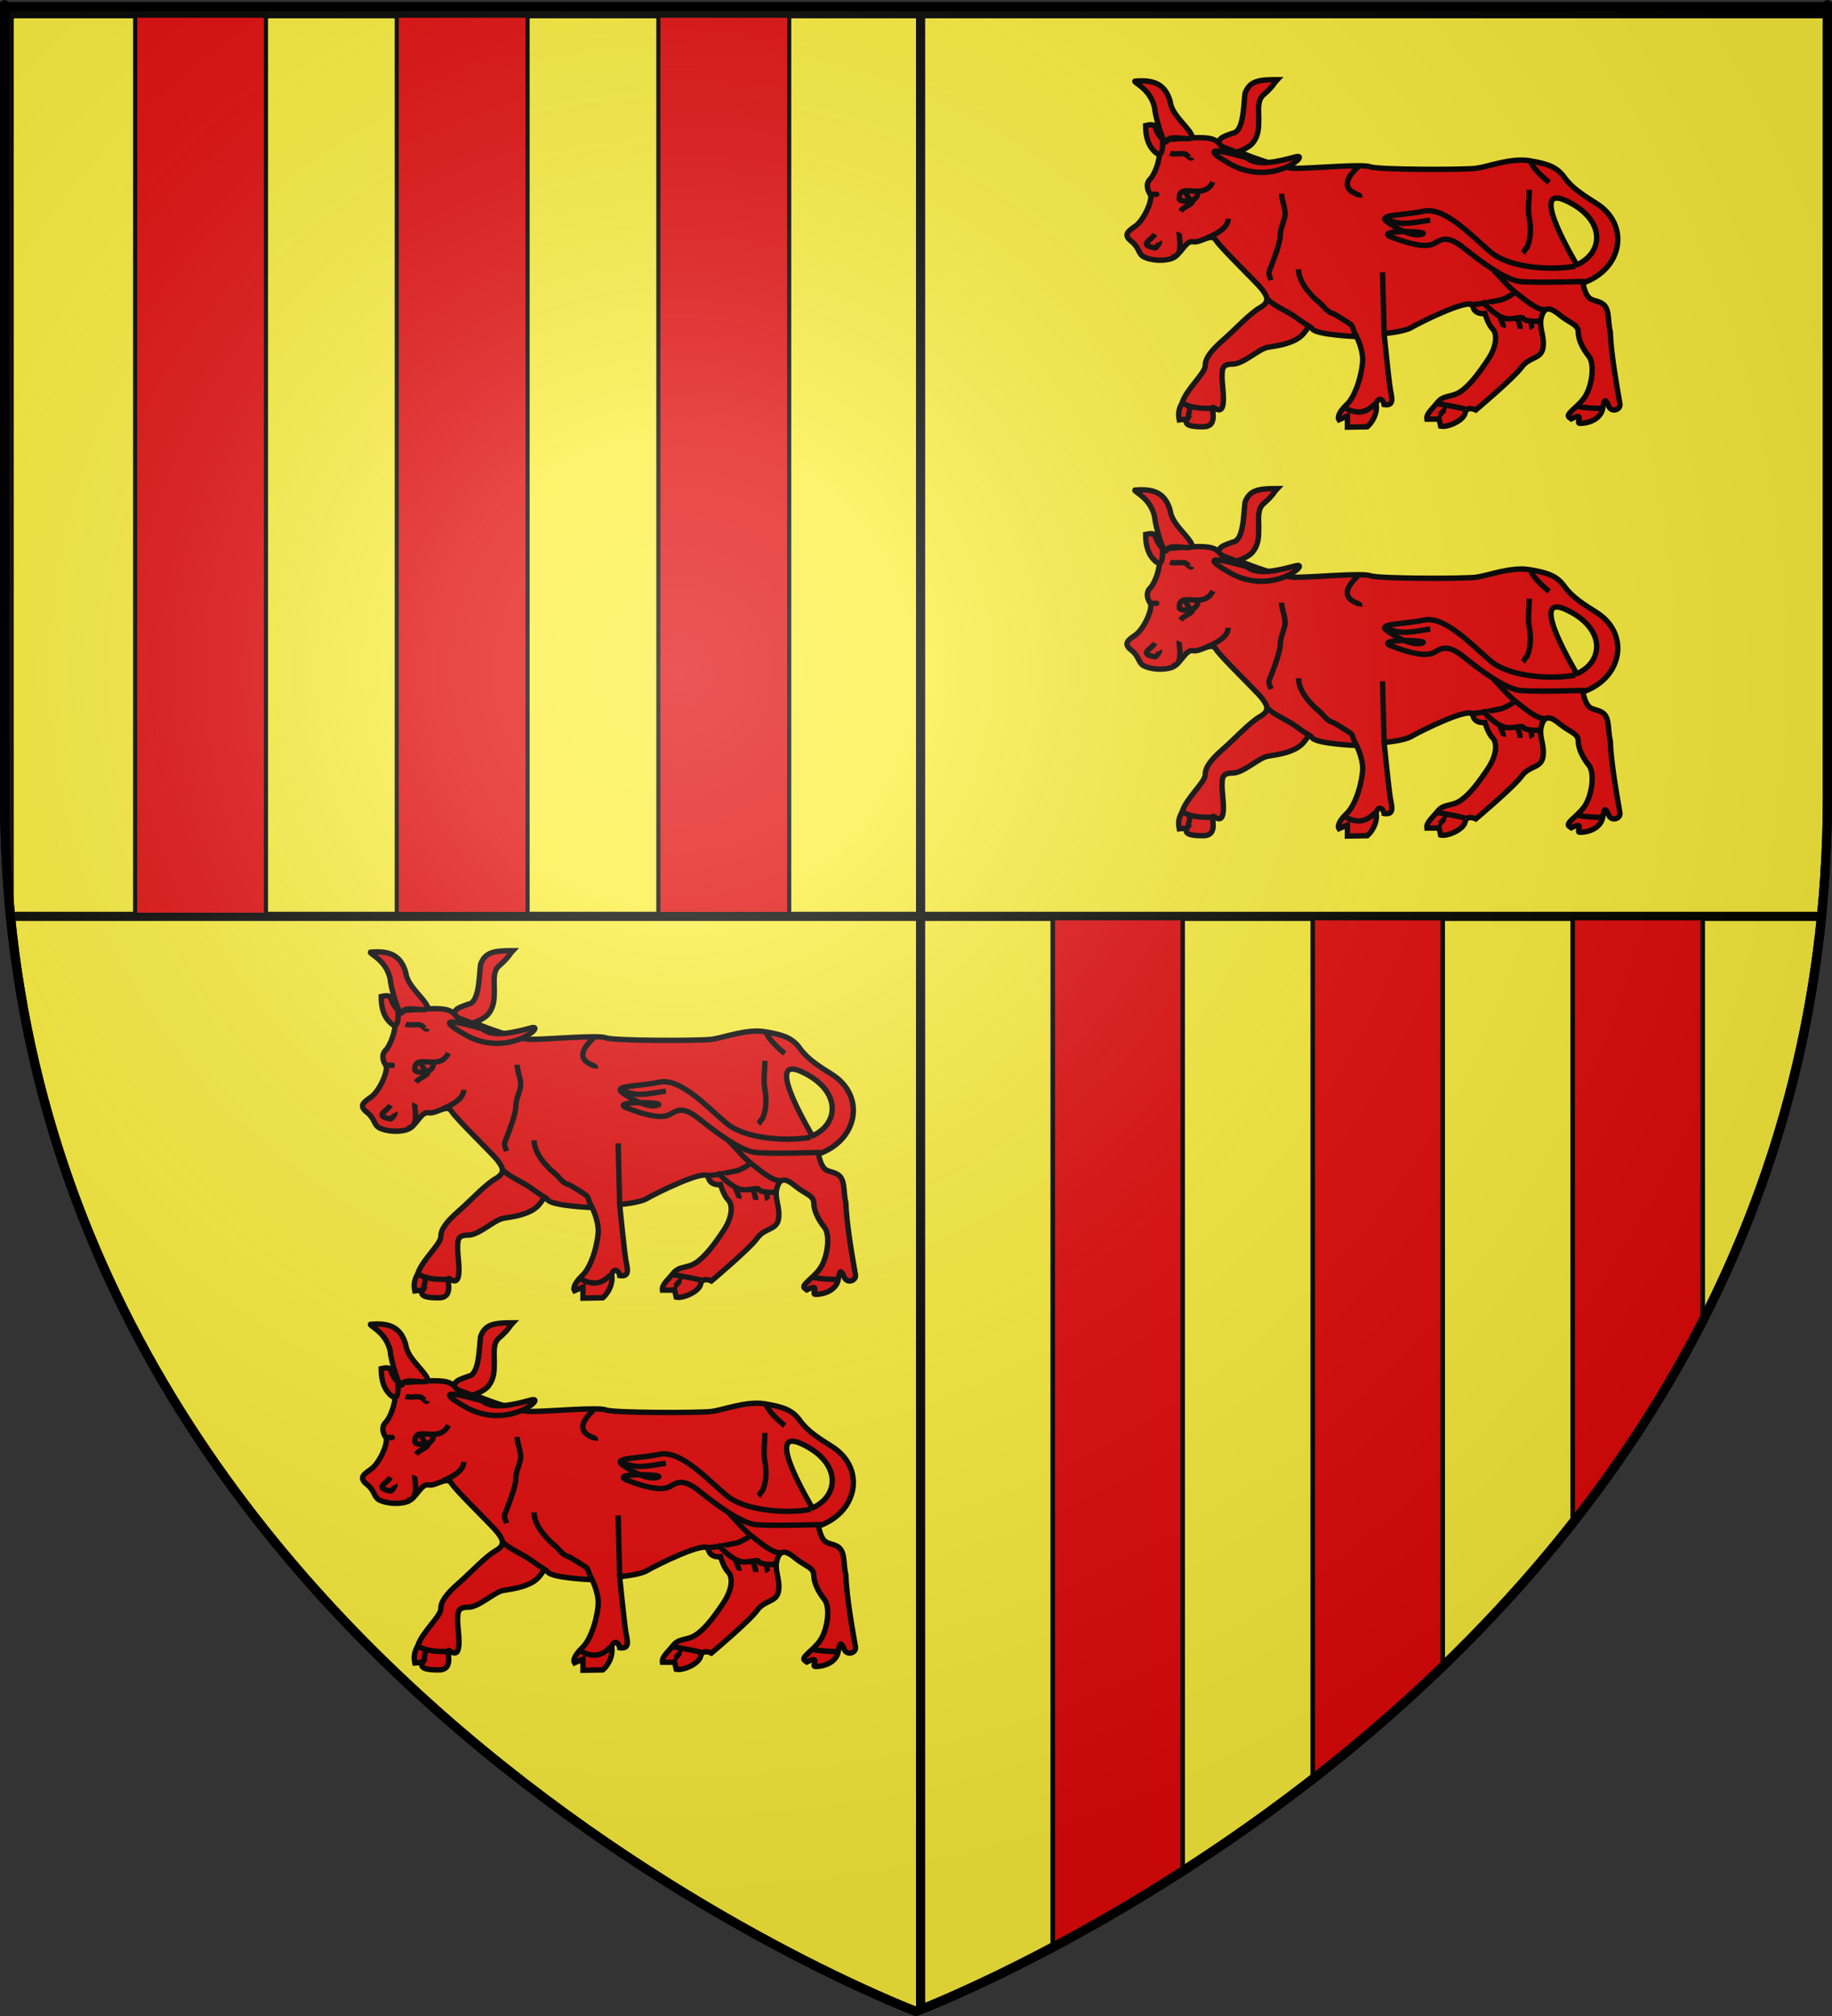 <?xml version="1.0" encoding="UTF-8" standalone="no"?>
<svg
   xmlns:dc="http://purl.org/dc/elements/1.1/"
   xmlns:cc="http://creativecommons.org/ns#"
   xmlns:rdf="http://www.w3.org/1999/02/22-rdf-syntax-ns#"
   xmlns:svg="http://www.w3.org/2000/svg"
   xmlns="http://www.w3.org/2000/svg"
   xmlns:xlink="http://www.w3.org/1999/xlink"
   xmlns:sodipodi="http://sodipodi.sourceforge.net/DTD/sodipodi-0.dtd"
   xmlns:inkscape="http://www.inkscape.org/namespaces/inkscape"
   height="660"
   width="600"
   version="1.0"
   id="svg2"
   sodipodi:version="0.32"
   inkscape:version="0.46"
   sodipodi:docname="Eymet.svg"
   sodipodi:docbase="D:\Mes documents\Renaud-Notre Lapin"
   inkscape:export-filename="/Users/olivier/Desktop/Blason Rouge/Blason_Vide_3D.png"
   inkscape:export-xdpi="144"
   inkscape:export-ydpi="144"
   inkscape:output_extension="org.inkscape.output.svg.inkscape">
  <rect width="100%" height="100%" fill="#333333" stroke="none"/>
  <sodipodi:namedview
     inkscape:window-height="774"
     inkscape:window-width="1280"
     inkscape:pageshadow="2"
     inkscape:pageopacity="0.0"
     guidetolerance="10.0"
     gridtolerance="10.0"
     objecttolerance="10.0"
     borderopacity="1.0"
     bordercolor="#666666"
     pagecolor="#ffffff"
     id="base"
     showgrid="false"
     height="660px"
     inkscape:zoom="0.86212121"
     inkscape:cx="300"
     inkscape:cy="330"
     inkscape:window-x="-4"
     inkscape:window-y="-4"
     inkscape:current-layer="layer5"
     showguides="true"
     inkscape:guide-bbox="true" />
  <desc
     id="desc4">Flag of Canton of Valais (Wallis)</desc>
  <defs
     id="defs6">
    <inkscape:perspective
       sodipodi:type="inkscape:persp3d"
       inkscape:vp_x="0 : 330 : 1"
       inkscape:vp_y="0 : 1000 : 0"
       inkscape:vp_z="600 : 330 : 1"
       inkscape:persp3d-origin="300 : 220 : 1"
       id="perspective2491" />
    <linearGradient
       id="linearGradient2893">
      <stop
         style="stop-color:white;stop-opacity:0.314;"
         offset="0"
         id="stop2895" />
      <stop
         id="stop2897"
         offset="0.19"
         style="stop-color:white;stop-opacity:0.251;" />
      <stop
         style="stop-color:#6b6b6b;stop-opacity:0.125;"
         offset="0.6"
         id="stop2901" />
      <stop
         style="stop-color:black;stop-opacity:0.125;"
         offset="1"
         id="stop2899" />
    </linearGradient>
    <linearGradient
       id="linearGradient2885">
      <stop
         id="stop2887"
         offset="0"
         style="stop-color:white;stop-opacity:1;" />
      <stop
         style="stop-color:white;stop-opacity:1;"
         offset="0.229"
         id="stop2891" />
      <stop
         id="stop2889"
         offset="1"
         style="stop-color:black;stop-opacity:1;" />
    </linearGradient>
    <linearGradient
       id="linearGradient2955">
      <stop
         id="stop2867"
         offset="0"
         style="stop-color:#fd0000;stop-opacity:1;" />
      <stop
         style="stop-color:#e77275;stop-opacity:0.659;"
         offset="0.5"
         id="stop2873" />
      <stop
         style="stop-color:black;stop-opacity:0.323;"
         offset="1"
         id="stop2959" />
    </linearGradient>
    <radialGradient
       inkscape:collect="always"
       xlink:href="#linearGradient2955"
       id="radialGradient2961"
       cx="225.524"
       cy="218.901"
       fx="225.524"
       fy="218.901"
       r="300"
       gradientTransform="matrix(-4.167939e-4,2.183,-1.884,-3.599562e-4,615.597,-289.121)"
       gradientUnits="userSpaceOnUse" />
    <polygon
       id="star"
       transform="scale(53,53)"
       points="0,-1 0.588,0.809 -0.951,-0.309 0.951,-0.309 -0.588,0.809 0,-1 " />
    <clipPath
       id="clip">
      <path
         d="M 0,-200 L 0,600 L 300,600 L 300,-200 L 0,-200 z"
         id="path10" />
    </clipPath>
    <radialGradient
       inkscape:collect="always"
       xlink:href="#linearGradient2955"
       id="radialGradient1911"
       gradientUnits="userSpaceOnUse"
       gradientTransform="matrix(-4.167939e-4,2.183,-1.884,-3.599562e-4,615.597,-289.121)"
       cx="225.524"
       cy="218.901"
       fx="225.524"
       fy="218.901"
       r="300" />
    <radialGradient
       inkscape:collect="always"
       xlink:href="#linearGradient2955"
       id="radialGradient2865"
       gradientUnits="userSpaceOnUse"
       gradientTransform="matrix(0,1.749,-1.593,-1.049767e-7,551.788,-191.29)"
       cx="225.524"
       cy="218.901"
       fx="225.524"
       fy="218.901"
       r="300" />
    <radialGradient
       inkscape:collect="always"
       xlink:href="#linearGradient2955"
       id="radialGradient2871"
       gradientUnits="userSpaceOnUse"
       gradientTransform="matrix(0,1.386,-1.323,-5.741131e-8,-158.082,-109.541)"
       cx="225.524"
       cy="218.901"
       fx="225.524"
       fy="218.901"
       r="300" />
    <radialGradient
       inkscape:collect="always"
       xlink:href="#linearGradient2893"
       id="radialGradient3163"
       gradientUnits="userSpaceOnUse"
       gradientTransform="matrix(1.353,0,0,1.349,-77.629,-85.747)"
       cx="221.445"
       cy="226.331"
       fx="221.445"
       fy="226.331"
       r="300" />
    <inkscape:perspective
       id="perspective10"
       inkscape:persp3d-origin="372.04724 : 350.78739 : 1"
       inkscape:vp_z="744.09448 : 526.18109 : 1"
       inkscape:vp_y="0 : 1000 : 0"
       inkscape:vp_x="0 : 526.18109 : 1"
       sodipodi:type="inkscape:persp3d" />
    <radialGradient
       r="300"
       fy="226.331"
       fx="221.445"
       cy="226.331"
       cx="221.445"
       gradientTransform="matrix(1.353,0,0,1.349,-77.629,-85.747)"
       gradientUnits="userSpaceOnUse"
       id="radialGradient2930"
       xlink:href="#linearGradient2893"
       inkscape:collect="always" />
    <radialGradient
       r="300"
       fy="218.901"
       fx="225.524"
       cy="218.901"
       cx="225.524"
       gradientTransform="matrix(0,1.386,-1.323,-5.741131e-8,-158.082,-109.541)"
       gradientUnits="userSpaceOnUse"
       id="radialGradient2928"
       xlink:href="#linearGradient2955"
       inkscape:collect="always" />
    <radialGradient
       r="300"
       fy="218.901"
       fx="225.524"
       cy="218.901"
       cx="225.524"
       gradientTransform="matrix(0,1.749,-1.593,-1.049767e-7,551.788,-191.29)"
       gradientUnits="userSpaceOnUse"
       id="radialGradient2926"
       xlink:href="#linearGradient2955"
       inkscape:collect="always" />
    <radialGradient
       r="300"
       fy="218.901"
       fx="225.524"
       cy="218.901"
       cx="225.524"
       gradientTransform="matrix(-4.167939e-4,2.183,-1.884,-3.599562e-4,615.597,-289.121)"
       gradientUnits="userSpaceOnUse"
       id="radialGradient2924"
       xlink:href="#linearGradient2955"
       inkscape:collect="always" />
    <clipPath
       id="clipPath2920">
      <path
         id="path2922"
         d="M 0,-200 L 0,600 L 300,600 L 300,-200 L 0,-200 z" />
    </clipPath>
    <polygon
       points="0,-1 0.588,0.809 -0.951,-0.309 0.951,-0.309 -0.588,0.809 0,-1 "
       transform="scale(53,53)"
       id="polygon2918" />
    <radialGradient
       gradientUnits="userSpaceOnUse"
       gradientTransform="matrix(-4.167939e-4,2.183,-1.884,-3.599562e-4,615.597,-289.121)"
       r="300"
       fy="218.901"
       fx="225.524"
       cy="218.901"
       cx="225.524"
       id="radialGradient2916"
       xlink:href="#linearGradient2955"
       inkscape:collect="always" />
    <linearGradient
       id="linearGradient2908">
      <stop
         style="stop-color:#fd0000;stop-opacity:1;"
         offset="0"
         id="stop2910" />
      <stop
         id="stop2912"
         offset="0.5"
         style="stop-color:#e77275;stop-opacity:0.659;" />
      <stop
         id="stop2914"
         offset="1"
         style="stop-color:black;stop-opacity:0.323;" />
    </linearGradient>
    <linearGradient
       id="linearGradient2900">
      <stop
         style="stop-color:white;stop-opacity:1;"
         offset="0"
         id="stop2902" />
      <stop
         id="stop2904"
         offset="0.229"
         style="stop-color:white;stop-opacity:1;" />
      <stop
         style="stop-color:black;stop-opacity:1;"
         offset="1"
         id="stop2906" />
    </linearGradient>
    <linearGradient
       id="linearGradient2889">
      <stop
         id="stop2892"
         offset="0"
         style="stop-color:white;stop-opacity:0.314;" />
      <stop
         style="stop-color:white;stop-opacity:0.251;"
         offset="0.19"
         id="stop2894" />
      <stop
         id="stop2896"
         offset="0.6"
         style="stop-color:#6b6b6b;stop-opacity:0.125;" />
      <stop
         id="stop2898"
         offset="1"
         style="stop-color:black;stop-opacity:0.125;" />
    </linearGradient>
    <inkscape:perspective
       id="perspective2887"
       inkscape:persp3d-origin="300 : 220 : 1"
       inkscape:vp_z="600 : 330 : 1"
       inkscape:vp_y="0 : 1000 : 0"
       inkscape:vp_x="0 : 330 : 1"
       sodipodi:type="inkscape:persp3d" />
    <inkscape:perspective
       id="perspective2721"
       inkscape:persp3d-origin="71.801674 : 67.586817 : 1"
       inkscape:vp_z="143.60335 : 101.38023 : 1"
       inkscape:vp_y="0 : 1000 : 0"
       inkscape:vp_x="0 : 101.38023 : 1"
       sodipodi:type="inkscape:persp3d" />
    <inkscape:perspective
       id="perspective15561"
       inkscape:persp3d-origin="255.67899 : 120.59534 : 1"
       inkscape:vp_z="511.35797 : 180.89301 : 1"
       inkscape:vp_y="0 : 1000 : 0"
       inkscape:vp_x="0 : 180.89301 : 1"
       sodipodi:type="inkscape:persp3d" />
  </defs>
  <g
     inkscape:groupmode="layer"
     id="layer3"
     inkscape:label="Fond écu"
     style="display:inline"
     sodipodi:insensitive="true">
    <path
       id="path2855"
       style="fill:#fcef3c;fill-opacity:1;fill-rule:evenodd;stroke:#000000;stroke-width:3;stroke-linecap:butt;stroke-linejoin:miter;stroke-miterlimit:4;stroke-dasharray:none;stroke-opacity:1"
       d="M 300,658.5 C 300,658.5 598.5,546.18 598.5,260.728 C 598.5,-24.723 598.5,2.176 598.5,2.176 L 1.5,2.176 L 1.5,260.728 C 1.5,546.18 300,658.5 300,658.5 z"
       sodipodi:nodetypes="cccccc" />
    <g
       id="g4393"
       transform="matrix(0.319,0,0,0.319,552.33,-25.516)">
      <path
         d="M -106.402,370.459 C -101.694,390.861 -96.986,386.153 -87.57,390.861 C -78.154,395.569 -81.293,408.124 -78.154,420.679 C -77.599,442.925 -70.584,481.239 -68.46,493.516 C -66.336,500.626 -78.015,504.502 -80.369,495.454 C -83.508,489.177 -84.431,489.732 -86.001,499.148 C -87.57,508.564 -97.818,514.287 -108.987,514.473 C -114.987,515.305 -102.804,502.104 -118.309,509.856 L -119.603,508.841 C -126.064,505.611 -112.68,499.148 -104.833,488.162 C -96.986,477.177 -93.848,453.636 -100.125,445.789 C -106.402,437.942 -111.111,428.526 -111.111,420.679 C -111.111,412.832 -120.527,411.263 -129.943,403.416 C -139.36,395.569 -145.637,394 -148.776,404.985 C -151.915,415.971 -145.637,423.818 -147.206,436.373 C -148.776,448.928 -161.331,445.789 -169.178,456.775 C -177.025,467.76 -216.259,500.717 -216.259,500.717 C -216.259,500.717 -225.675,496.009 -227.244,503.856 C -228.814,511.703 -245.292,518.904 -252.355,517.334 L -253.924,510.133 L -266.479,510.133 C -267.264,504.64 -261.771,500.717 -255.493,492.87 C -249.216,485.023 -241.369,488.162 -231.953,481.885 C -222.537,475.607 -213.12,463.052 -203.704,448.928 C -194.288,434.804 -194.288,422.249 -198.996,417.54 C -203.704,412.832 -206.843,401.846 -206.843,401.846 C -206.843,401.846 -217.828,403.416 -219.398,394 C -220.967,384.583 -274.326,411.263 -282.173,415.971 C -290.02,420.679 -310.421,422.249 -310.421,422.249 C -310.421,422.249 -305.713,469.33 -304.144,478.746 C -302.575,488.162 -299.436,496.794 -310.421,495.225 C -311.991,486.593 -319.838,488.947 -318.269,497.578 C -318.269,510.133 -327.685,517.981 -327.685,517.981 L -348.087,518.349 L -348.087,506.995 L -356.857,510.78 C -358.426,508.426 -356.718,503.072 -349.656,496.009 C -338.67,486.593 -332.393,459.914 -332.393,448.928 C -332.393,437.942 -338.67,425.387 -338.67,425.387 C -338.67,425.387 -379.474,423.818 -384.182,417.54 C -388.89,411.263 -388.891,420.679 -398.307,426.957 C -407.723,433.234 -420.278,434.804 -429.694,436.373 C -439.111,437.942 -454.804,453.636 -465.79,453.636 C -476.775,453.636 -476.775,458.344 -476.775,467.76 C -476.775,477.177 -470.498,508.795 -484.623,498.593 C -490.9,493.885 -477.56,518.765 -497.178,517.981 C -508.163,517.981 -516.517,516.411 -512.594,510.133 L -520.718,510.918 C -522.288,503.071 -520.718,499.148 -517.579,492.87 C -512.871,478.746 -494.039,463.052 -494.039,455.205 C -494.039,447.359 -487.761,439.512 -475.206,428.526 C -462.651,417.54 -448.527,401.846 -437.541,395.569 C -426.556,389.291 -431.264,383.014 -435.972,376.737 C -440.68,370.459 -478.345,334.363 -483.053,326.517 C -487.761,318.669 -498.747,329.655 -506.594,328.086 C -514.441,326.517 -519.149,342.21 -528.565,345.349 C -537.981,348.488 -550.536,346.918 -556.814,343.78 C -563.091,340.641 -561.522,334.363 -569.369,328.086 C -577.216,321.808 -575.646,318.669 -566.23,312.392 C -556.814,306.114 -547.397,284.143 -550.536,279.435 C -553.675,274.727 -555.244,268.45 -550.536,263.741 C -545.828,259.033 -541.12,244.909 -541.12,238.631 C -541.12,232.354 -536.412,222.937 -530.134,222.937 C -523.857,222.937 -490.9,218.229 -483.053,224.507 C -475.206,230.785 -420.278,252.756 -401.446,252.756 C -382.613,252.756 -332.393,248.048 -324.546,251.186 C -316.699,254.325 -228.814,254.325 -216.259,252.756 C -203.704,251.186 -180.163,241.77 -161.331,244.909 C -142.498,248.048 -133.082,251.186 -125.235,262.172 C -117.388,273.158 -104.833,281.005 -92.278,288.851 C -57.752,310.823 -65.599,356.334 -106.402,370.459 L -106.402,370.459 L -106.402,370.459 L -106.402,370.459 L -106.402,370.459 L -106.402,370.459 L -106.402,370.459 L -106.402,370.459 z"
         style="fill:#e20909;fill-opacity:1;fill-rule:evenodd;stroke:#000000;stroke-width:4.135pt;stroke-linecap:butt;stroke-linejoin:miter;stroke-opacity:1"
         id="path1033" />
      <path
         d="M -537.981,222.937 C -548.967,211.952 -541.12,205.674 -555.244,208.813 C -555.244,221.368 -552.106,230.784 -544.259,237.062 C -536.412,243.34 -537.981,224.507 -537.981,222.937 L -537.981,222.937 z"
         style="fill:#e20909;fill-opacity:1;fill-rule:evenodd;stroke:#000000;stroke-width:4.135pt;stroke-linecap:butt;stroke-linejoin:miter;stroke-opacity:1"
         id="path1034" />
      <path
         d="M -112.68,351.857 C -84.431,339.302 -82.862,304.776 -123.666,285.943 C -164.47,267.111 -111.111,353.426 -112.68,351.857 L -112.68,351.857 z"
         style="fill:#fcef3c;fill-opacity:1;fill-rule:evenodd;stroke:#000000;stroke-width:4.135pt;stroke-linecap:butt;stroke-linejoin:miter;stroke-opacity:1"
         id="path1035" />
      <path
         d="M -337.101,251.186 C -346.811,260.316 -355.903,272.464 -338.074,279.43 C -336.008,280.238 -335.07,280.504 -335.322,282.708"
         style="fill:#e20909;fill-opacity:1;fill-rule:evenodd;stroke:#000000;stroke-width:4.135pt;stroke-linecap:butt;stroke-linejoin:miter;stroke-opacity:1"
         id="path1036" />
      <path
         d="M -159.761,244.909 C -159.761,250.971 -146.061,263.311 -140.928,267.267"
         style="fill:#e20909;fill-opacity:1;fill-rule:evenodd;stroke:#000000;stroke-width:4.135pt;stroke-linecap:butt;stroke-linejoin:miter;stroke-opacity:1"
         id="path1037" />
      <path
         d="M -161.331,274.727 C -161.331,286.024 -163.151,293.665 -161.345,303.837 C -159.505,314.203 -159.689,324.906 -163.738,334.035 C -165.345,334.912 -166.239,337.896 -167.919,339.486"
         style="fill:#e20909;fill-opacity:1;fill-rule:evenodd;stroke:#000000;stroke-width:4.135pt;stroke-linecap:butt;stroke-linejoin:miter;stroke-opacity:1"
         id="path1038" />
      <path
         d="M -398.307,356.335 C -398.307,368.906 -386.609,382.526 -377.049,390.295 C -372.227,394.213 -369.534,400.117 -362.461,401.939 C -361.261,402.248 -345.658,412.014 -344.614,412.964 C -341.789,415.531 -342.186,420.761 -338.961,423.911"
         style="fill:#e20909;fill-opacity:1;fill-rule:evenodd;stroke:#000000;stroke-width:4.135pt;stroke-linecap:butt;stroke-linejoin:miter;stroke-opacity:1"
         id="path1039" />
      <path
         d="M -431.264,386.153 C -423.119,394.297 -411.056,398.552 -401.716,405.175 C -396.607,408.798 -393.127,411.437 -386.674,415.239"
         style="fill:#e20909;fill-opacity:1;fill-rule:evenodd;stroke:#000000;stroke-width:4.135pt;stroke-linecap:butt;stroke-linejoin:miter;stroke-opacity:1"
         id="path1040" />
      <path
         d="M -198.211,357.12 C -190.54,364.791 -183.009,374.489 -174.163,381.144 C -167.229,386.36 -153.835,398.394 -145.055,397.79"
         style="fill:#e20909;fill-opacity:1;fill-rule:evenodd;stroke:#000000;stroke-width:4.135pt;stroke-linecap:butt;stroke-linejoin:miter;stroke-opacity:1"
         id="path1041" />
      <path
         d="M -222.537,392.522 C -211.33,392.521 -200.734,389.588 -189.861,387.598 C -187.935,387.246 -176.034,381.368 -176.645,379.625"
         style="fill:#e20909;fill-opacity:1;fill-rule:evenodd;stroke:#000000;stroke-width:4.135pt;stroke-linecap:butt;stroke-linejoin:miter;stroke-opacity:1"
         id="path1042" />
      <path
         d="M -209.981,389.291 C -203.022,396.251 -194.934,404.245 -186.8,406.592 C -179.673,408.649 -168.53,404.326 -167.815,406.501 C -166.995,408.992 -158.695,409.826 -155.848,409.758 C -155.531,409.751 -149.519,409.712 -150.271,409.696"
         style="fill:#e20909;fill-opacity:1;fill-rule:evenodd;stroke:#000000;stroke-width:4.135pt;stroke-linecap:butt;stroke-linejoin:miter;stroke-opacity:1"
         id="path1043" />
      <path
         d="M -191.149,404.985 C -191.149,408.677 -187.231,413.002 -187.991,416.094"
         style="fill:#e20909;fill-opacity:1;fill-rule:evenodd;stroke:#000000;stroke-width:4.135pt;stroke-linecap:butt;stroke-linejoin:miter;stroke-opacity:1"
         id="path1044" />
      <path
         d="M -173.886,406.555 C -172.336,409.654 -170.67,414.374 -170.745,417.577"
         style="fill:#e20909;fill-opacity:1;fill-rule:evenodd;stroke:#000000;stroke-width:4.135pt;stroke-linecap:butt;stroke-linejoin:miter;stroke-opacity:1"
         id="path1045" />
      <path
         d="M -159.484,410.986 C -159.484,412.049 -158.882,416.287 -158.192,417.392"
         style="fill:#e20909;fill-opacity:1;fill-rule:evenodd;stroke:#000000;stroke-width:4.135pt;stroke-linecap:butt;stroke-linejoin:miter;stroke-opacity:1"
         id="path1046" />
      <path
         d="M -415.661,278.789 C -415.661,286.175 -410.586,295.412 -412.431,302.791 C -414.276,310.171 -417.108,315.292 -417.137,322.941 C -417.163,329.972 -425.557,351.374 -428.276,358.267 C -429.419,361.163 -427.431,364.461 -426.534,367.443"
         style="fill:#e20909;fill-opacity:1;fill-rule:evenodd;stroke:#000000;stroke-width:4.135pt;stroke-linecap:butt;stroke-linejoin:miter;stroke-opacity:1"
         id="path1047" />
      <path
         d="M -470.498,304.545 C -470.498,314.425 -484.323,320.915 -492.18,324.056"
         style="fill:#e20909;fill-opacity:1;fill-rule:evenodd;stroke:#000000;stroke-width:4.135pt;stroke-linecap:butt;stroke-linejoin:miter;stroke-opacity:1"
         id="path1048" />
      <path
         d="M -486.192,266.88 C -496.186,286.868 -521.335,265.498 -520.696,284.199 C -520.59,287.293 -501.335,288.812 -501.813,277.691"
         style="fill:#e20909;fill-opacity:1;fill-rule:evenodd;stroke:#000000;stroke-width:4.135pt;stroke-linecap:butt;stroke-linejoin:miter;stroke-opacity:1"
         id="path1049" />
      <path
         d="M -506.594,284.143 C -506.594,291.271 -515.337,290.612 -519.383,296.804"
         style="fill:#e20909;fill-opacity:1;fill-rule:evenodd;stroke:#000000;stroke-width:4.135pt;stroke-linecap:butt;stroke-linejoin:miter;stroke-opacity:1"
         id="path1050" />
      <path
         d="M -530.134,237.062 C -525.59,239.334 -517.151,236.245 -513.672,238.631 C -511.872,239.867 -508.602,243.835 -507.916,241.761"
         style="fill:#e20909;fill-opacity:1;fill-rule:evenodd;stroke:#000000;stroke-width:4.135pt;stroke-linecap:butt;stroke-linejoin:miter;stroke-opacity:1"
         id="path1051" />
      <path
         d="M -550.536,279.435 C -546.15,279.435 -540.448,279.435 -540.582,279.435"
         style="fill:#e20909;fill-opacity:1;fill-rule:evenodd;stroke:#000000;stroke-width:4.135pt;stroke-linecap:butt;stroke-linejoin:miter;stroke-opacity:1"
         id="path1052" />
      <path
         d="M -528.565,343.78 C -515.201,343.78 -521.719,320.635 -520.747,318.569"
         style="fill:#e20909;fill-opacity:1;fill-rule:evenodd;stroke:#000000;stroke-width:4.135pt;stroke-linecap:butt;stroke-linejoin:miter;stroke-opacity:1"
         id="path1053" />
      <path
         d="M -545.828,320.239 C -549.208,326.999 -563.546,331.054 -545.496,334.43 C -544.54,334.609 -540.369,329.227 -541.11,328.012"
         style="fill:#e20909;fill-opacity:1;fill-rule:evenodd;stroke:#000000;stroke-width:4.135pt;stroke-linecap:butt;stroke-linejoin:miter;stroke-opacity:1"
         id="path1054" />
      <path
         d="M -310.421,420.679 L -311.991,359.473"
         style="fill:#e20909;fill-opacity:1;fill-rule:evenodd;stroke:#000000;stroke-width:4.135pt;stroke-linecap:butt;stroke-linejoin:miter;stroke-opacity:1"
         id="path1055" />
      <path
         d="M -114.249,353.196 C -139.36,357.904 -181.733,354.765 -200.565,339.072 C -219.398,323.378 -247.647,291.99 -269.618,296.698 C -291.589,301.406 -318.269,299.837 -307.283,307.684 C -296.297,315.531 -280.603,323.378 -271.187,320.239 C -261.771,317.1 -322.976,315.531 -302.575,323.378 C -282.173,331.225 -266.479,334.363 -258.632,329.655 C -250.785,324.947 -244.508,321.808 -228.814,334.363 C -213.12,346.918 -186.441,367.32 -170.747,368.89 C -155.053,370.459 -107.972,368.89 -107.972,368.89 L -104.096,368.89"
         style="fill:#e20909;fill-opacity:1;fill-rule:evenodd;stroke:#000000;stroke-width:4.135pt;stroke-linecap:butt;stroke-linejoin:miter;stroke-opacity:1"
         id="path1056" />
      <path
         d="M -308.852,304.545 C -292.488,312.727 -279.052,307.978 -263.056,305.918"
         style="fill:#e20909;fill-opacity:1;fill-rule:evenodd;stroke:#000000;stroke-width:4.135pt;stroke-linecap:butt;stroke-linejoin:miter;stroke-opacity:1"
         id="path1057" />
      <path
         d="M -111.111,497.21 C -104.298,498.502 -94.347,499.148 -87.535,499.148"
         style="fill:#e20909;fill-opacity:1;fill-rule:evenodd;stroke:#000000;stroke-width:4.135pt;stroke-linecap:butt;stroke-linejoin:miter;stroke-opacity:1"
         id="path1059" />
      <path
         d="M -255.493,506.995 C -253.885,508.301 -248.631,498.913 -246.304,499.814"
         style="fill:#e20909;fill-opacity:1;fill-rule:evenodd;stroke:#000000;stroke-width:4.135pt;stroke-linecap:butt;stroke-linejoin:miter;stroke-opacity:1"
         id="path1060" />
      <path
         d="M -255.493,494.44 C -252.985,494.44 -223.799,499.725 -224.649,501.053"
         style="fill:#e20909;fill-opacity:1;fill-rule:evenodd;stroke:#000000;stroke-width:4.135pt;stroke-linecap:butt;stroke-linejoin:miter;stroke-opacity:1"
         id="path1061" />
      <path
         d="M -349.656,499.148 C -337.103,505.424 -328.678,503.588 -319.767,494.356"
         style="fill:#e20909;fill-opacity:1;fill-rule:evenodd;stroke:#000000;stroke-width:4.135pt;stroke-linecap:butt;stroke-linejoin:miter;stroke-opacity:1"
         id="path1062" />
      <path
         d="M -516.01,494.44 C -507.131,498.88 -497.346,499.148 -487.677,499.148"
         style="fill:#e20909;fill-opacity:1;fill-rule:evenodd;stroke:#000000;stroke-width:4.135pt;stroke-linecap:butt;stroke-linejoin:miter;stroke-opacity:1"
         id="path1063" />
      <path
         d="M -511.302,496.009 C -508.2,502.213 -512.206,503.882 -511.291,508.767"
         style="fill:#e20909;fill-opacity:1;fill-rule:evenodd;stroke:#000000;stroke-width:4.135pt;stroke-linecap:butt;stroke-linejoin:miter;stroke-opacity:1"
         id="path1064" />
      <path
         d="M -451.665,241.77 C -440.68,251.186 -418.709,245.694 -401.446,240.985 C -384.182,236.277 -424.986,273.158 -468.929,248.048 C -512.871,222.937 -453.235,241.77 -451.665,241.77 L -451.665,241.77 z"
         style="fill:#e20909;fill-opacity:1;fill-rule:evenodd;stroke:#000000;stroke-width:4.135pt;stroke-linecap:butt;stroke-linejoin:miter;stroke-opacity:1"
         id="path1067" />
      <path
         d="M -420.278,161.732 C -439.895,161.732 -448.527,163.301 -453.235,175.856 C -454.805,189.981 -454.804,215.091 -465.79,216.66 C -474.422,219.799 -479.914,221.368 -479.914,226.076 C -479.914,231.569 -466.575,233.139 -462.651,236.277 C -456.374,234.708 -448.527,230.784 -445.388,226.861 C -439.111,219.014 -439.111,211.167 -439.111,200.966 C -439.111,193.119 -440.68,182.919 -434.402,177.426 C -424.986,169.579 -421.847,163.301 -420.278,161.732 L -420.278,161.732 L -420.278,161.732 z"
         style="fill:#e20909;fill-opacity:1;fill-rule:evenodd;stroke:#000000;stroke-width:4.135pt;stroke-linecap:butt;stroke-linejoin:miter;stroke-opacity:1"
         id="path1068" />
      <path
         d="M -566.23,163.301 C -547.397,161.732 -535.627,165.655 -530.134,183.703 C -528.565,197.828 -512.871,208.813 -508.163,218.229 C -503.455,227.646 -530.134,216.66 -533.273,224.507 C -536.412,232.354 -545.828,197.828 -545.828,191.55 C -549.752,171.148 -567.799,164.871 -566.23,163.301 L -566.23,163.301 z"
         style="fill:#e20909;fill-opacity:1;fill-rule:evenodd;stroke:#000000;stroke-width:4.135pt;stroke-linecap:butt;stroke-linejoin:miter;stroke-opacity:1"
         id="path1069" />
      <path
         d="M -514.441,277.081 C -512.086,282.574 -509.664,284.997 -509.664,284.997"
         style="fill:#e20909;fill-opacity:1;fill-rule:evenodd;stroke:#000000;stroke-width:4.135pt;stroke-linecap:butt;stroke-linejoin:miter;stroke-opacity:1"
         id="path1070" />
    </g>
    <g
       style="display:inline"
       id="g4430"
       transform="matrix(0.319,0,0,0.319,552.33,108.359)">
      <path
         d="M -106.402,370.459 C -101.694,390.861 -96.986,386.153 -87.57,390.861 C -78.154,395.569 -81.293,408.124 -78.154,420.679 C -77.599,442.925 -70.584,481.239 -68.46,493.516 C -66.336,500.626 -78.015,504.502 -80.369,495.454 C -83.508,489.177 -84.431,489.732 -86.001,499.148 C -87.57,508.564 -97.818,514.287 -108.987,514.473 C -114.987,515.305 -102.804,502.104 -118.309,509.856 L -119.603,508.841 C -126.064,505.611 -112.68,499.148 -104.833,488.162 C -96.986,477.177 -93.848,453.636 -100.125,445.789 C -106.402,437.942 -111.111,428.526 -111.111,420.679 C -111.111,412.832 -120.527,411.263 -129.943,403.416 C -139.36,395.569 -145.637,394 -148.776,404.985 C -151.915,415.971 -145.637,423.818 -147.206,436.373 C -148.776,448.928 -161.331,445.789 -169.178,456.775 C -177.025,467.76 -216.259,500.717 -216.259,500.717 C -216.259,500.717 -225.675,496.009 -227.244,503.856 C -228.814,511.703 -245.292,518.904 -252.355,517.334 L -253.924,510.133 L -266.479,510.133 C -267.264,504.64 -261.771,500.717 -255.493,492.87 C -249.216,485.023 -241.369,488.162 -231.953,481.885 C -222.537,475.607 -213.12,463.052 -203.704,448.928 C -194.288,434.804 -194.288,422.249 -198.996,417.54 C -203.704,412.832 -206.843,401.846 -206.843,401.846 C -206.843,401.846 -217.828,403.416 -219.398,394 C -220.967,384.583 -274.326,411.263 -282.173,415.971 C -290.02,420.679 -310.421,422.249 -310.421,422.249 C -310.421,422.249 -305.713,469.33 -304.144,478.746 C -302.575,488.162 -299.436,496.794 -310.421,495.225 C -311.991,486.593 -319.838,488.947 -318.269,497.578 C -318.269,510.133 -327.685,517.981 -327.685,517.981 L -348.087,518.349 L -348.087,506.995 L -356.857,510.78 C -358.426,508.426 -356.718,503.072 -349.656,496.009 C -338.67,486.593 -332.393,459.914 -332.393,448.928 C -332.393,437.942 -338.67,425.387 -338.67,425.387 C -338.67,425.387 -379.474,423.818 -384.182,417.54 C -388.89,411.263 -388.891,420.679 -398.307,426.957 C -407.723,433.234 -420.278,434.804 -429.694,436.373 C -439.111,437.942 -454.804,453.636 -465.79,453.636 C -476.775,453.636 -476.775,458.344 -476.775,467.76 C -476.775,477.177 -470.498,508.795 -484.623,498.593 C -490.9,493.885 -477.56,518.765 -497.178,517.981 C -508.163,517.981 -516.517,516.411 -512.594,510.133 L -520.718,510.918 C -522.288,503.071 -520.718,499.148 -517.579,492.87 C -512.871,478.746 -494.039,463.052 -494.039,455.205 C -494.039,447.359 -487.761,439.512 -475.206,428.526 C -462.651,417.54 -448.527,401.846 -437.541,395.569 C -426.556,389.291 -431.264,383.014 -435.972,376.737 C -440.68,370.459 -478.345,334.363 -483.053,326.517 C -487.761,318.669 -498.747,329.655 -506.594,328.086 C -514.441,326.517 -519.149,342.21 -528.565,345.349 C -537.981,348.488 -550.536,346.918 -556.814,343.78 C -563.091,340.641 -561.522,334.363 -569.369,328.086 C -577.216,321.808 -575.646,318.669 -566.23,312.392 C -556.814,306.114 -547.397,284.143 -550.536,279.435 C -553.675,274.727 -555.244,268.45 -550.536,263.741 C -545.828,259.033 -541.12,244.909 -541.12,238.631 C -541.12,232.354 -536.412,222.937 -530.134,222.937 C -523.857,222.937 -490.9,218.229 -483.053,224.507 C -475.206,230.785 -420.278,252.756 -401.446,252.756 C -382.613,252.756 -332.393,248.048 -324.546,251.186 C -316.699,254.325 -228.814,254.325 -216.259,252.756 C -203.704,251.186 -180.163,241.77 -161.331,244.909 C -142.498,248.048 -133.082,251.186 -125.235,262.172 C -117.388,273.158 -104.833,281.005 -92.278,288.851 C -57.752,310.823 -65.599,356.334 -106.402,370.459 L -106.402,370.459 L -106.402,370.459 L -106.402,370.459 L -106.402,370.459 L -106.402,370.459 L -106.402,370.459 L -106.402,370.459 z"
         style="fill:#e20909;fill-opacity:1;fill-rule:evenodd;stroke:#000000;stroke-width:4.135pt;stroke-linecap:butt;stroke-linejoin:miter;stroke-opacity:1"
         id="path4432" />
      <path
         d="M -537.981,222.937 C -548.967,211.952 -541.12,205.674 -555.244,208.813 C -555.244,221.368 -552.106,230.784 -544.259,237.062 C -536.412,243.34 -537.981,224.507 -537.981,222.937 L -537.981,222.937 z"
         style="fill:#e20909;fill-opacity:1;fill-rule:evenodd;stroke:#000000;stroke-width:4.135pt;stroke-linecap:butt;stroke-linejoin:miter;stroke-opacity:1"
         id="path4434" />
      <path
         d="M -112.68,351.857 C -84.431,339.302 -82.862,304.776 -123.666,285.943 C -164.47,267.111 -111.111,353.426 -112.68,351.857 L -112.68,351.857 z"
         style="fill:#fcef3c;fill-opacity:1;fill-rule:evenodd;stroke:#000000;stroke-width:4.135pt;stroke-linecap:butt;stroke-linejoin:miter;stroke-opacity:1"
         id="path4436" />
      <path
         d="M -337.101,251.186 C -346.811,260.316 -355.903,272.464 -338.074,279.43 C -336.008,280.238 -335.07,280.504 -335.322,282.708"
         style="fill:#e20909;fill-opacity:1;fill-rule:evenodd;stroke:#000000;stroke-width:4.135pt;stroke-linecap:butt;stroke-linejoin:miter;stroke-opacity:1"
         id="path4438" />
      <path
         d="M -159.761,244.909 C -159.761,250.971 -146.061,263.311 -140.928,267.267"
         style="fill:#e20909;fill-opacity:1;fill-rule:evenodd;stroke:#000000;stroke-width:4.135pt;stroke-linecap:butt;stroke-linejoin:miter;stroke-opacity:1"
         id="path4440" />
      <path
         d="M -161.331,274.727 C -161.331,286.024 -163.151,293.665 -161.345,303.837 C -159.505,314.203 -159.689,324.906 -163.738,334.035 C -165.345,334.912 -166.239,337.896 -167.919,339.486"
         style="fill:#e20909;fill-opacity:1;fill-rule:evenodd;stroke:#000000;stroke-width:4.135pt;stroke-linecap:butt;stroke-linejoin:miter;stroke-opacity:1"
         id="path4442" />
      <path
         d="M -398.307,356.335 C -398.307,368.906 -386.609,382.526 -377.049,390.295 C -372.227,394.213 -369.534,400.117 -362.461,401.939 C -361.261,402.248 -345.658,412.014 -344.614,412.964 C -341.789,415.531 -342.186,420.761 -338.961,423.911"
         style="fill:#e20909;fill-opacity:1;fill-rule:evenodd;stroke:#000000;stroke-width:4.135pt;stroke-linecap:butt;stroke-linejoin:miter;stroke-opacity:1"
         id="path4444" />
      <path
         d="M -431.264,386.153 C -423.119,394.297 -411.056,398.552 -401.716,405.175 C -396.607,408.798 -393.127,411.437 -386.674,415.239"
         style="fill:#e20909;fill-opacity:1;fill-rule:evenodd;stroke:#000000;stroke-width:4.135pt;stroke-linecap:butt;stroke-linejoin:miter;stroke-opacity:1"
         id="path4446" />
      <path
         d="M -198.211,357.12 C -190.54,364.791 -183.009,374.489 -174.163,381.144 C -167.229,386.36 -153.835,398.394 -145.055,397.79"
         style="fill:#e20909;fill-opacity:1;fill-rule:evenodd;stroke:#000000;stroke-width:4.135pt;stroke-linecap:butt;stroke-linejoin:miter;stroke-opacity:1"
         id="path4448" />
      <path
         d="M -222.537,392.522 C -211.33,392.521 -200.734,389.588 -189.861,387.598 C -187.935,387.246 -176.034,381.368 -176.645,379.625"
         style="fill:#e20909;fill-opacity:1;fill-rule:evenodd;stroke:#000000;stroke-width:4.135pt;stroke-linecap:butt;stroke-linejoin:miter;stroke-opacity:1"
         id="path4450" />
      <path
         d="M -209.981,389.291 C -203.022,396.251 -194.934,404.245 -186.8,406.592 C -179.673,408.649 -168.53,404.326 -167.815,406.501 C -166.995,408.992 -158.695,409.826 -155.848,409.758 C -155.531,409.751 -149.519,409.712 -150.271,409.696"
         style="fill:#e20909;fill-opacity:1;fill-rule:evenodd;stroke:#000000;stroke-width:4.135pt;stroke-linecap:butt;stroke-linejoin:miter;stroke-opacity:1"
         id="path4452" />
      <path
         d="M -191.149,404.985 C -191.149,408.677 -187.231,413.002 -187.991,416.094"
         style="fill:#e20909;fill-opacity:1;fill-rule:evenodd;stroke:#000000;stroke-width:4.135pt;stroke-linecap:butt;stroke-linejoin:miter;stroke-opacity:1"
         id="path4454" />
      <path
         d="M -173.886,406.555 C -172.336,409.654 -170.67,414.374 -170.745,417.577"
         style="fill:#e20909;fill-opacity:1;fill-rule:evenodd;stroke:#000000;stroke-width:4.135pt;stroke-linecap:butt;stroke-linejoin:miter;stroke-opacity:1"
         id="path4456" />
      <path
         d="M -159.484,410.986 C -159.484,412.049 -158.882,416.287 -158.192,417.392"
         style="fill:#e20909;fill-opacity:1;fill-rule:evenodd;stroke:#000000;stroke-width:4.135pt;stroke-linecap:butt;stroke-linejoin:miter;stroke-opacity:1"
         id="path4458" />
      <path
         d="M -415.661,278.789 C -415.661,286.175 -410.586,295.412 -412.431,302.791 C -414.276,310.171 -417.108,315.292 -417.137,322.941 C -417.163,329.972 -425.557,351.374 -428.276,358.267 C -429.419,361.163 -427.431,364.461 -426.534,367.443"
         style="fill:#e20909;fill-opacity:1;fill-rule:evenodd;stroke:#000000;stroke-width:4.135pt;stroke-linecap:butt;stroke-linejoin:miter;stroke-opacity:1"
         id="path4460" />
      <path
         d="M -470.498,304.545 C -470.498,314.425 -484.323,320.915 -492.18,324.056"
         style="fill:#e20909;fill-opacity:1;fill-rule:evenodd;stroke:#000000;stroke-width:4.135pt;stroke-linecap:butt;stroke-linejoin:miter;stroke-opacity:1"
         id="path4462" />
      <path
         d="M -486.192,266.88 C -496.186,286.868 -521.335,265.498 -520.696,284.199 C -520.59,287.293 -501.335,288.812 -501.813,277.691"
         style="fill:#e20909;fill-opacity:1;fill-rule:evenodd;stroke:#000000;stroke-width:4.135pt;stroke-linecap:butt;stroke-linejoin:miter;stroke-opacity:1"
         id="path4464" />
      <path
         d="M -506.594,284.143 C -506.594,291.271 -515.337,290.612 -519.383,296.804"
         style="fill:#e20909;fill-opacity:1;fill-rule:evenodd;stroke:#000000;stroke-width:4.135pt;stroke-linecap:butt;stroke-linejoin:miter;stroke-opacity:1"
         id="path4466" />
      <path
         d="M -530.134,237.062 C -525.59,239.334 -517.151,236.245 -513.672,238.631 C -511.872,239.867 -508.602,243.835 -507.916,241.761"
         style="fill:#e20909;fill-opacity:1;fill-rule:evenodd;stroke:#000000;stroke-width:4.135pt;stroke-linecap:butt;stroke-linejoin:miter;stroke-opacity:1"
         id="path4468" />
      <path
         d="M -550.536,279.435 C -546.15,279.435 -540.448,279.435 -540.582,279.435"
         style="fill:#e20909;fill-opacity:1;fill-rule:evenodd;stroke:#000000;stroke-width:4.135pt;stroke-linecap:butt;stroke-linejoin:miter;stroke-opacity:1"
         id="path4470" />
      <path
         d="M -528.565,343.78 C -515.201,343.78 -521.719,320.635 -520.747,318.569"
         style="fill:#e20909;fill-opacity:1;fill-rule:evenodd;stroke:#000000;stroke-width:4.135pt;stroke-linecap:butt;stroke-linejoin:miter;stroke-opacity:1"
         id="path4472" />
      <path
         d="M -545.828,320.239 C -549.208,326.999 -563.546,331.054 -545.496,334.43 C -544.54,334.609 -540.369,329.227 -541.11,328.012"
         style="fill:#e20909;fill-opacity:1;fill-rule:evenodd;stroke:#000000;stroke-width:4.135pt;stroke-linecap:butt;stroke-linejoin:miter;stroke-opacity:1"
         id="path4474" />
      <path
         d="M -310.421,420.679 L -311.991,359.473"
         style="fill:#e20909;fill-opacity:1;fill-rule:evenodd;stroke:#000000;stroke-width:4.135pt;stroke-linecap:butt;stroke-linejoin:miter;stroke-opacity:1"
         id="path4476" />
      <path
         d="M -114.249,353.196 C -139.36,357.904 -181.733,354.765 -200.565,339.072 C -219.398,323.378 -247.647,291.99 -269.618,296.698 C -291.589,301.406 -318.269,299.837 -307.283,307.684 C -296.297,315.531 -280.603,323.378 -271.187,320.239 C -261.771,317.1 -322.976,315.531 -302.575,323.378 C -282.173,331.225 -266.479,334.363 -258.632,329.655 C -250.785,324.947 -244.508,321.808 -228.814,334.363 C -213.12,346.918 -186.441,367.32 -170.747,368.89 C -155.053,370.459 -107.972,368.89 -107.972,368.89 L -104.096,368.89"
         style="fill:#e20909;fill-opacity:1;fill-rule:evenodd;stroke:#000000;stroke-width:4.135pt;stroke-linecap:butt;stroke-linejoin:miter;stroke-opacity:1"
         id="path4478" />
      <path
         d="M -308.852,304.545 C -292.488,312.727 -279.052,307.978 -263.056,305.918"
         style="fill:#e20909;fill-opacity:1;fill-rule:evenodd;stroke:#000000;stroke-width:4.135pt;stroke-linecap:butt;stroke-linejoin:miter;stroke-opacity:1"
         id="path4480" />
      <path
         d="M -111.111,497.21 C -104.298,498.502 -94.347,499.148 -87.535,499.148"
         style="fill:#e20909;fill-opacity:1;fill-rule:evenodd;stroke:#000000;stroke-width:4.135pt;stroke-linecap:butt;stroke-linejoin:miter;stroke-opacity:1"
         id="path4482" />
      <path
         d="M -255.493,506.995 C -253.885,508.301 -248.631,498.913 -246.304,499.814"
         style="fill:#e20909;fill-opacity:1;fill-rule:evenodd;stroke:#000000;stroke-width:4.135pt;stroke-linecap:butt;stroke-linejoin:miter;stroke-opacity:1"
         id="path4484" />
      <path
         d="M -255.493,494.44 C -252.985,494.44 -223.799,499.725 -224.649,501.053"
         style="fill:#e20909;fill-opacity:1;fill-rule:evenodd;stroke:#000000;stroke-width:4.135pt;stroke-linecap:butt;stroke-linejoin:miter;stroke-opacity:1"
         id="path4486" />
      <path
         d="M -349.656,499.148 C -337.103,505.424 -328.678,503.588 -319.767,494.356"
         style="fill:#e20909;fill-opacity:1;fill-rule:evenodd;stroke:#000000;stroke-width:4.135pt;stroke-linecap:butt;stroke-linejoin:miter;stroke-opacity:1"
         id="path4488" />
      <path
         d="M -516.01,494.44 C -507.131,498.88 -497.346,499.148 -487.677,499.148"
         style="fill:#e20909;fill-opacity:1;fill-rule:evenodd;stroke:#000000;stroke-width:4.135pt;stroke-linecap:butt;stroke-linejoin:miter;stroke-opacity:1"
         id="path4490" />
      <path
         d="M -511.302,496.009 C -508.2,502.213 -512.206,503.882 -511.291,508.767"
         style="fill:#e20909;fill-opacity:1;fill-rule:evenodd;stroke:#000000;stroke-width:4.135pt;stroke-linecap:butt;stroke-linejoin:miter;stroke-opacity:1"
         id="path4492" />
      <path
         d="M -451.665,241.77 C -440.68,251.186 -418.709,245.694 -401.446,240.985 C -384.182,236.277 -424.986,273.158 -468.929,248.048 C -512.871,222.937 -453.235,241.77 -451.665,241.77 L -451.665,241.77 z"
         style="fill:#e20909;fill-opacity:1;fill-rule:evenodd;stroke:#000000;stroke-width:4.135pt;stroke-linecap:butt;stroke-linejoin:miter;stroke-opacity:1"
         id="path4494" />
      <path
         d="M -420.278,161.732 C -439.895,161.732 -448.527,163.301 -453.235,175.856 C -454.805,189.981 -454.804,215.091 -465.79,216.66 C -474.422,219.799 -479.914,221.368 -479.914,226.076 C -479.914,231.569 -466.575,233.139 -462.651,236.277 C -456.374,234.708 -448.527,230.784 -445.388,226.861 C -439.111,219.014 -439.111,211.167 -439.111,200.966 C -439.111,193.119 -440.68,182.919 -434.402,177.426 C -424.986,169.579 -421.847,163.301 -420.278,161.732 L -420.278,161.732 L -420.278,161.732 z"
         style="fill:#e20909;fill-opacity:1;fill-rule:evenodd;stroke:#000000;stroke-width:4.135pt;stroke-linecap:butt;stroke-linejoin:miter;stroke-opacity:1"
         id="path4496" />
      <path
         d="M -566.23,163.301 C -547.397,161.732 -535.627,165.655 -530.134,183.703 C -528.565,197.828 -512.871,208.813 -508.163,218.229 C -503.455,227.646 -530.134,216.66 -533.273,224.507 C -536.412,232.354 -545.828,197.828 -545.828,191.55 C -549.752,171.148 -567.799,164.871 -566.23,163.301 L -566.23,163.301 z"
         style="fill:#e20909;fill-opacity:1;fill-rule:evenodd;stroke:#000000;stroke-width:4.135pt;stroke-linecap:butt;stroke-linejoin:miter;stroke-opacity:1"
         id="path4498" />
      <path
         d="M -514.441,277.081 C -512.086,282.574 -509.664,284.997 -509.664,284.997"
         style="fill:#e20909;fill-opacity:1;fill-rule:evenodd;stroke:#000000;stroke-width:4.135pt;stroke-linecap:butt;stroke-linejoin:miter;stroke-opacity:1"
         id="path4500" />
    </g>
    <g
       style="display:inline"
       id="g4502"
       transform="matrix(0.319,0,0,0.319,301.968,259.636)">
      <path
         d="M -106.402,370.459 C -101.694,390.861 -96.986,386.153 -87.57,390.861 C -78.154,395.569 -81.293,408.124 -78.154,420.679 C -77.599,442.925 -70.584,481.239 -68.46,493.516 C -66.336,500.626 -78.015,504.502 -80.369,495.454 C -83.508,489.177 -84.431,489.732 -86.001,499.148 C -87.57,508.564 -97.818,514.287 -108.987,514.473 C -114.987,515.305 -102.804,502.104 -118.309,509.856 L -119.603,508.841 C -126.064,505.611 -112.68,499.148 -104.833,488.162 C -96.986,477.177 -93.848,453.636 -100.125,445.789 C -106.402,437.942 -111.111,428.526 -111.111,420.679 C -111.111,412.832 -120.527,411.263 -129.943,403.416 C -139.36,395.569 -145.637,394 -148.776,404.985 C -151.915,415.971 -145.637,423.818 -147.206,436.373 C -148.776,448.928 -161.331,445.789 -169.178,456.775 C -177.025,467.76 -216.259,500.717 -216.259,500.717 C -216.259,500.717 -225.675,496.009 -227.244,503.856 C -228.814,511.703 -245.292,518.904 -252.355,517.334 L -253.924,510.133 L -266.479,510.133 C -267.264,504.64 -261.771,500.717 -255.493,492.87 C -249.216,485.023 -241.369,488.162 -231.953,481.885 C -222.537,475.607 -213.12,463.052 -203.704,448.928 C -194.288,434.804 -194.288,422.249 -198.996,417.54 C -203.704,412.832 -206.843,401.846 -206.843,401.846 C -206.843,401.846 -217.828,403.416 -219.398,394 C -220.967,384.583 -274.326,411.263 -282.173,415.971 C -290.02,420.679 -310.421,422.249 -310.421,422.249 C -310.421,422.249 -305.713,469.33 -304.144,478.746 C -302.575,488.162 -299.436,496.794 -310.421,495.225 C -311.991,486.593 -319.838,488.947 -318.269,497.578 C -318.269,510.133 -327.685,517.981 -327.685,517.981 L -348.087,518.349 L -348.087,506.995 L -356.857,510.78 C -358.426,508.426 -356.718,503.072 -349.656,496.009 C -338.67,486.593 -332.393,459.914 -332.393,448.928 C -332.393,437.942 -338.67,425.387 -338.67,425.387 C -338.67,425.387 -379.474,423.818 -384.182,417.54 C -388.89,411.263 -388.891,420.679 -398.307,426.957 C -407.723,433.234 -420.278,434.804 -429.694,436.373 C -439.111,437.942 -454.804,453.636 -465.79,453.636 C -476.775,453.636 -476.775,458.344 -476.775,467.76 C -476.775,477.177 -470.498,508.795 -484.623,498.593 C -490.9,493.885 -477.56,518.765 -497.178,517.981 C -508.163,517.981 -516.517,516.411 -512.594,510.133 L -520.718,510.918 C -522.288,503.071 -520.718,499.148 -517.579,492.87 C -512.871,478.746 -494.039,463.052 -494.039,455.205 C -494.039,447.359 -487.761,439.512 -475.206,428.526 C -462.651,417.54 -448.527,401.846 -437.541,395.569 C -426.556,389.291 -431.264,383.014 -435.972,376.737 C -440.68,370.459 -478.345,334.363 -483.053,326.517 C -487.761,318.669 -498.747,329.655 -506.594,328.086 C -514.441,326.517 -519.149,342.21 -528.565,345.349 C -537.981,348.488 -550.536,346.918 -556.814,343.78 C -563.091,340.641 -561.522,334.363 -569.369,328.086 C -577.216,321.808 -575.646,318.669 -566.23,312.392 C -556.814,306.114 -547.397,284.143 -550.536,279.435 C -553.675,274.727 -555.244,268.45 -550.536,263.741 C -545.828,259.033 -541.12,244.909 -541.12,238.631 C -541.12,232.354 -536.412,222.937 -530.134,222.937 C -523.857,222.937 -490.9,218.229 -483.053,224.507 C -475.206,230.785 -420.278,252.756 -401.446,252.756 C -382.613,252.756 -332.393,248.048 -324.546,251.186 C -316.699,254.325 -228.814,254.325 -216.259,252.756 C -203.704,251.186 -180.163,241.77 -161.331,244.909 C -142.498,248.048 -133.082,251.186 -125.235,262.172 C -117.388,273.158 -104.833,281.005 -92.278,288.851 C -57.752,310.823 -65.599,356.334 -106.402,370.459 L -106.402,370.459 L -106.402,370.459 L -106.402,370.459 L -106.402,370.459 L -106.402,370.459 L -106.402,370.459 L -106.402,370.459 z"
         style="fill:#e20909;fill-opacity:1;fill-rule:evenodd;stroke:#000000;stroke-width:4.135pt;stroke-linecap:butt;stroke-linejoin:miter;stroke-opacity:1"
         id="path4504" />
      <path
         d="M -537.981,222.937 C -548.967,211.952 -541.12,205.674 -555.244,208.813 C -555.244,221.368 -552.106,230.784 -544.259,237.062 C -536.412,243.34 -537.981,224.507 -537.981,222.937 L -537.981,222.937 z"
         style="fill:#e20909;fill-opacity:1;fill-rule:evenodd;stroke:#000000;stroke-width:4.135pt;stroke-linecap:butt;stroke-linejoin:miter;stroke-opacity:1"
         id="path4506" />
      <path
         d="M -112.68,351.857 C -84.431,339.302 -82.862,304.776 -123.666,285.943 C -164.47,267.111 -111.111,353.426 -112.68,351.857 L -112.68,351.857 z"
         style="fill:#fcef3c;fill-opacity:1;fill-rule:evenodd;stroke:#000000;stroke-width:4.135pt;stroke-linecap:butt;stroke-linejoin:miter;stroke-opacity:1"
         id="path4508" />
      <path
         d="M -337.101,251.186 C -346.811,260.316 -355.903,272.464 -338.074,279.43 C -336.008,280.238 -335.07,280.504 -335.322,282.708"
         style="fill:#e20909;fill-opacity:1;fill-rule:evenodd;stroke:#000000;stroke-width:4.135pt;stroke-linecap:butt;stroke-linejoin:miter;stroke-opacity:1"
         id="path4510" />
      <path
         d="M -159.761,244.909 C -159.761,250.971 -146.061,263.311 -140.928,267.267"
         style="fill:#e20909;fill-opacity:1;fill-rule:evenodd;stroke:#000000;stroke-width:4.135pt;stroke-linecap:butt;stroke-linejoin:miter;stroke-opacity:1"
         id="path4512" />
      <path
         d="M -161.331,274.727 C -161.331,286.024 -163.151,293.665 -161.345,303.837 C -159.505,314.203 -159.689,324.906 -163.738,334.035 C -165.345,334.912 -166.239,337.896 -167.919,339.486"
         style="fill:#e20909;fill-opacity:1;fill-rule:evenodd;stroke:#000000;stroke-width:4.135pt;stroke-linecap:butt;stroke-linejoin:miter;stroke-opacity:1"
         id="path4514" />
      <path
         d="M -398.307,356.335 C -398.307,368.906 -386.609,382.526 -377.049,390.295 C -372.227,394.213 -369.534,400.117 -362.461,401.939 C -361.261,402.248 -345.658,412.014 -344.614,412.964 C -341.789,415.531 -342.186,420.761 -338.961,423.911"
         style="fill:#e20909;fill-opacity:1;fill-rule:evenodd;stroke:#000000;stroke-width:4.135pt;stroke-linecap:butt;stroke-linejoin:miter;stroke-opacity:1"
         id="path4516" />
      <path
         d="M -431.264,386.153 C -423.119,394.297 -411.056,398.552 -401.716,405.175 C -396.607,408.798 -393.127,411.437 -386.674,415.239"
         style="fill:#e20909;fill-opacity:1;fill-rule:evenodd;stroke:#000000;stroke-width:4.135pt;stroke-linecap:butt;stroke-linejoin:miter;stroke-opacity:1"
         id="path4518" />
      <path
         d="M -198.211,357.12 C -190.54,364.791 -183.009,374.489 -174.163,381.144 C -167.229,386.36 -153.835,398.394 -145.055,397.79"
         style="fill:#e20909;fill-opacity:1;fill-rule:evenodd;stroke:#000000;stroke-width:4.135pt;stroke-linecap:butt;stroke-linejoin:miter;stroke-opacity:1"
         id="path4520" />
      <path
         d="M -222.537,392.522 C -211.33,392.521 -200.734,389.588 -189.861,387.598 C -187.935,387.246 -176.034,381.368 -176.645,379.625"
         style="fill:#e20909;fill-opacity:1;fill-rule:evenodd;stroke:#000000;stroke-width:4.135pt;stroke-linecap:butt;stroke-linejoin:miter;stroke-opacity:1"
         id="path4522" />
      <path
         d="M -209.981,389.291 C -203.022,396.251 -194.934,404.245 -186.8,406.592 C -179.673,408.649 -168.53,404.326 -167.815,406.501 C -166.995,408.992 -158.695,409.826 -155.848,409.758 C -155.531,409.751 -149.519,409.712 -150.271,409.696"
         style="fill:#e20909;fill-opacity:1;fill-rule:evenodd;stroke:#000000;stroke-width:4.135pt;stroke-linecap:butt;stroke-linejoin:miter;stroke-opacity:1"
         id="path4524" />
      <path
         d="M -191.149,404.985 C -191.149,408.677 -187.231,413.002 -187.991,416.094"
         style="fill:#e20909;fill-opacity:1;fill-rule:evenodd;stroke:#000000;stroke-width:4.135pt;stroke-linecap:butt;stroke-linejoin:miter;stroke-opacity:1"
         id="path4526" />
      <path
         d="M -173.886,406.555 C -172.336,409.654 -170.67,414.374 -170.745,417.577"
         style="fill:#e20909;fill-opacity:1;fill-rule:evenodd;stroke:#000000;stroke-width:4.135pt;stroke-linecap:butt;stroke-linejoin:miter;stroke-opacity:1"
         id="path4528" />
      <path
         d="M -159.484,410.986 C -159.484,412.049 -158.882,416.287 -158.192,417.392"
         style="fill:#e20909;fill-opacity:1;fill-rule:evenodd;stroke:#000000;stroke-width:4.135pt;stroke-linecap:butt;stroke-linejoin:miter;stroke-opacity:1"
         id="path4530" />
      <path
         d="M -415.661,278.789 C -415.661,286.175 -410.586,295.412 -412.431,302.791 C -414.276,310.171 -417.108,315.292 -417.137,322.941 C -417.163,329.972 -425.557,351.374 -428.276,358.267 C -429.419,361.163 -427.431,364.461 -426.534,367.443"
         style="fill:#e20909;fill-opacity:1;fill-rule:evenodd;stroke:#000000;stroke-width:4.135pt;stroke-linecap:butt;stroke-linejoin:miter;stroke-opacity:1"
         id="path4532" />
      <path
         d="M -470.498,304.545 C -470.498,314.425 -484.323,320.915 -492.18,324.056"
         style="fill:#e20909;fill-opacity:1;fill-rule:evenodd;stroke:#000000;stroke-width:4.135pt;stroke-linecap:butt;stroke-linejoin:miter;stroke-opacity:1"
         id="path4534" />
      <path
         d="M -486.192,266.88 C -496.186,286.868 -521.335,265.498 -520.696,284.199 C -520.59,287.293 -501.335,288.812 -501.813,277.691"
         style="fill:#e20909;fill-opacity:1;fill-rule:evenodd;stroke:#000000;stroke-width:4.135pt;stroke-linecap:butt;stroke-linejoin:miter;stroke-opacity:1"
         id="path4536" />
      <path
         d="M -506.594,284.143 C -506.594,291.271 -515.337,290.612 -519.383,296.804"
         style="fill:#e20909;fill-opacity:1;fill-rule:evenodd;stroke:#000000;stroke-width:4.135pt;stroke-linecap:butt;stroke-linejoin:miter;stroke-opacity:1"
         id="path4538" />
      <path
         d="M -530.134,237.062 C -525.59,239.334 -517.151,236.245 -513.672,238.631 C -511.872,239.867 -508.602,243.835 -507.916,241.761"
         style="fill:#e20909;fill-opacity:1;fill-rule:evenodd;stroke:#000000;stroke-width:4.135pt;stroke-linecap:butt;stroke-linejoin:miter;stroke-opacity:1"
         id="path4540" />
      <path
         d="M -550.536,279.435 C -546.15,279.435 -540.448,279.435 -540.582,279.435"
         style="fill:#e20909;fill-opacity:1;fill-rule:evenodd;stroke:#000000;stroke-width:4.135pt;stroke-linecap:butt;stroke-linejoin:miter;stroke-opacity:1"
         id="path4542" />
      <path
         d="M -528.565,343.78 C -515.201,343.78 -521.719,320.635 -520.747,318.569"
         style="fill:#e20909;fill-opacity:1;fill-rule:evenodd;stroke:#000000;stroke-width:4.135pt;stroke-linecap:butt;stroke-linejoin:miter;stroke-opacity:1"
         id="path4544" />
      <path
         d="M -545.828,320.239 C -549.208,326.999 -563.546,331.054 -545.496,334.43 C -544.54,334.609 -540.369,329.227 -541.11,328.012"
         style="fill:#e20909;fill-opacity:1;fill-rule:evenodd;stroke:#000000;stroke-width:4.135pt;stroke-linecap:butt;stroke-linejoin:miter;stroke-opacity:1"
         id="path4546" />
      <path
         d="M -310.421,420.679 L -311.991,359.473"
         style="fill:#e20909;fill-opacity:1;fill-rule:evenodd;stroke:#000000;stroke-width:4.135pt;stroke-linecap:butt;stroke-linejoin:miter;stroke-opacity:1"
         id="path4548" />
      <path
         d="M -114.249,353.196 C -139.36,357.904 -181.733,354.765 -200.565,339.072 C -219.398,323.378 -247.647,291.99 -269.618,296.698 C -291.589,301.406 -318.269,299.837 -307.283,307.684 C -296.297,315.531 -280.603,323.378 -271.187,320.239 C -261.771,317.1 -322.976,315.531 -302.575,323.378 C -282.173,331.225 -266.479,334.363 -258.632,329.655 C -250.785,324.947 -244.508,321.808 -228.814,334.363 C -213.12,346.918 -186.441,367.32 -170.747,368.89 C -155.053,370.459 -107.972,368.89 -107.972,368.89 L -104.096,368.89"
         style="fill:#e20909;fill-opacity:1;fill-rule:evenodd;stroke:#000000;stroke-width:4.135pt;stroke-linecap:butt;stroke-linejoin:miter;stroke-opacity:1"
         id="path4550" />
      <path
         d="M -308.852,304.545 C -292.488,312.727 -279.052,307.978 -263.056,305.918"
         style="fill:#e20909;fill-opacity:1;fill-rule:evenodd;stroke:#000000;stroke-width:4.135pt;stroke-linecap:butt;stroke-linejoin:miter;stroke-opacity:1"
         id="path4552" />
      <path
         d="M -111.111,497.21 C -104.298,498.502 -94.347,499.148 -87.535,499.148"
         style="fill:#e20909;fill-opacity:1;fill-rule:evenodd;stroke:#000000;stroke-width:4.135pt;stroke-linecap:butt;stroke-linejoin:miter;stroke-opacity:1"
         id="path4554" />
      <path
         d="M -255.493,506.995 C -253.885,508.301 -248.631,498.913 -246.304,499.814"
         style="fill:#e20909;fill-opacity:1;fill-rule:evenodd;stroke:#000000;stroke-width:4.135pt;stroke-linecap:butt;stroke-linejoin:miter;stroke-opacity:1"
         id="path4556" />
      <path
         d="M -255.493,494.44 C -252.985,494.44 -223.799,499.725 -224.649,501.053"
         style="fill:#e20909;fill-opacity:1;fill-rule:evenodd;stroke:#000000;stroke-width:4.135pt;stroke-linecap:butt;stroke-linejoin:miter;stroke-opacity:1"
         id="path4558" />
      <path
         d="M -349.656,499.148 C -337.103,505.424 -328.678,503.588 -319.767,494.356"
         style="fill:#e20909;fill-opacity:1;fill-rule:evenodd;stroke:#000000;stroke-width:4.135pt;stroke-linecap:butt;stroke-linejoin:miter;stroke-opacity:1"
         id="path4560" />
      <path
         d="M -516.01,494.44 C -507.131,498.88 -497.346,499.148 -487.677,499.148"
         style="fill:#e20909;fill-opacity:1;fill-rule:evenodd;stroke:#000000;stroke-width:4.135pt;stroke-linecap:butt;stroke-linejoin:miter;stroke-opacity:1"
         id="path4562" />
      <path
         d="M -511.302,496.009 C -508.2,502.213 -512.206,503.882 -511.291,508.767"
         style="fill:#e20909;fill-opacity:1;fill-rule:evenodd;stroke:#000000;stroke-width:4.135pt;stroke-linecap:butt;stroke-linejoin:miter;stroke-opacity:1"
         id="path4564" />
      <path
         d="M -451.665,241.77 C -440.68,251.186 -418.709,245.694 -401.446,240.985 C -384.182,236.277 -424.986,273.158 -468.929,248.048 C -512.871,222.937 -453.235,241.77 -451.665,241.77 L -451.665,241.77 z"
         style="fill:#e20909;fill-opacity:1;fill-rule:evenodd;stroke:#000000;stroke-width:4.135pt;stroke-linecap:butt;stroke-linejoin:miter;stroke-opacity:1"
         id="path4566" />
      <path
         d="M -420.278,161.732 C -439.895,161.732 -448.527,163.301 -453.235,175.856 C -454.805,189.981 -454.804,215.091 -465.79,216.66 C -474.422,219.799 -479.914,221.368 -479.914,226.076 C -479.914,231.569 -466.575,233.139 -462.651,236.277 C -456.374,234.708 -448.527,230.784 -445.388,226.861 C -439.111,219.014 -439.111,211.167 -439.111,200.966 C -439.111,193.119 -440.68,182.919 -434.402,177.426 C -424.986,169.579 -421.847,163.301 -420.278,161.732 L -420.278,161.732 L -420.278,161.732 z"
         style="fill:#e20909;fill-opacity:1;fill-rule:evenodd;stroke:#000000;stroke-width:4.135pt;stroke-linecap:butt;stroke-linejoin:miter;stroke-opacity:1"
         id="path4568" />
      <path
         d="M -566.23,163.301 C -547.397,161.732 -535.627,165.655 -530.134,183.703 C -528.565,197.828 -512.871,208.813 -508.163,218.229 C -503.455,227.646 -530.134,216.66 -533.273,224.507 C -536.412,232.354 -545.828,197.828 -545.828,191.55 C -549.752,171.148 -567.799,164.871 -566.23,163.301 L -566.23,163.301 z"
         style="fill:#e20909;fill-opacity:1;fill-rule:evenodd;stroke:#000000;stroke-width:4.135pt;stroke-linecap:butt;stroke-linejoin:miter;stroke-opacity:1"
         id="path4570" />
      <path
         d="M -514.441,277.081 C -512.086,282.574 -509.664,284.997 -509.664,284.997"
         style="fill:#e20909;fill-opacity:1;fill-rule:evenodd;stroke:#000000;stroke-width:4.135pt;stroke-linecap:butt;stroke-linejoin:miter;stroke-opacity:1"
         id="path4572" />
    </g>
    <g
       style="display:inline"
       id="g4574"
       transform="matrix(0.319,0,0,0.319,301.968,381.462)">
      <path
         d="M -106.402,370.459 C -101.694,390.861 -96.986,386.153 -87.57,390.861 C -78.154,395.569 -81.293,408.124 -78.154,420.679 C -77.599,442.925 -70.584,481.239 -68.46,493.516 C -66.336,500.626 -78.015,504.502 -80.369,495.454 C -83.508,489.177 -84.431,489.732 -86.001,499.148 C -87.57,508.564 -97.818,514.287 -108.987,514.473 C -114.987,515.305 -102.804,502.104 -118.309,509.856 L -119.603,508.841 C -126.064,505.611 -112.68,499.148 -104.833,488.162 C -96.986,477.177 -93.848,453.636 -100.125,445.789 C -106.402,437.942 -111.111,428.526 -111.111,420.679 C -111.111,412.832 -120.527,411.263 -129.943,403.416 C -139.36,395.569 -145.637,394 -148.776,404.985 C -151.915,415.971 -145.637,423.818 -147.206,436.373 C -148.776,448.928 -161.331,445.789 -169.178,456.775 C -177.025,467.76 -216.259,500.717 -216.259,500.717 C -216.259,500.717 -225.675,496.009 -227.244,503.856 C -228.814,511.703 -245.292,518.904 -252.355,517.334 L -253.924,510.133 L -266.479,510.133 C -267.264,504.64 -261.771,500.717 -255.493,492.87 C -249.216,485.023 -241.369,488.162 -231.953,481.885 C -222.537,475.607 -213.12,463.052 -203.704,448.928 C -194.288,434.804 -194.288,422.249 -198.996,417.54 C -203.704,412.832 -206.843,401.846 -206.843,401.846 C -206.843,401.846 -217.828,403.416 -219.398,394 C -220.967,384.583 -274.326,411.263 -282.173,415.971 C -290.02,420.679 -310.421,422.249 -310.421,422.249 C -310.421,422.249 -305.713,469.33 -304.144,478.746 C -302.575,488.162 -299.436,496.794 -310.421,495.225 C -311.991,486.593 -319.838,488.947 -318.269,497.578 C -318.269,510.133 -327.685,517.981 -327.685,517.981 L -348.087,518.349 L -348.087,506.995 L -356.857,510.78 C -358.426,508.426 -356.718,503.072 -349.656,496.009 C -338.67,486.593 -332.393,459.914 -332.393,448.928 C -332.393,437.942 -338.67,425.387 -338.67,425.387 C -338.67,425.387 -379.474,423.818 -384.182,417.54 C -388.89,411.263 -388.891,420.679 -398.307,426.957 C -407.723,433.234 -420.278,434.804 -429.694,436.373 C -439.111,437.942 -454.804,453.636 -465.79,453.636 C -476.775,453.636 -476.775,458.344 -476.775,467.76 C -476.775,477.177 -470.498,508.795 -484.623,498.593 C -490.9,493.885 -477.56,518.765 -497.178,517.981 C -508.163,517.981 -516.517,516.411 -512.594,510.133 L -520.718,510.918 C -522.288,503.071 -520.718,499.148 -517.579,492.87 C -512.871,478.746 -494.039,463.052 -494.039,455.205 C -494.039,447.359 -487.761,439.512 -475.206,428.526 C -462.651,417.54 -448.527,401.846 -437.541,395.569 C -426.556,389.291 -431.264,383.014 -435.972,376.737 C -440.68,370.459 -478.345,334.363 -483.053,326.517 C -487.761,318.669 -498.747,329.655 -506.594,328.086 C -514.441,326.517 -519.149,342.21 -528.565,345.349 C -537.981,348.488 -550.536,346.918 -556.814,343.78 C -563.091,340.641 -561.522,334.363 -569.369,328.086 C -577.216,321.808 -575.646,318.669 -566.23,312.392 C -556.814,306.114 -547.397,284.143 -550.536,279.435 C -553.675,274.727 -555.244,268.45 -550.536,263.741 C -545.828,259.033 -541.12,244.909 -541.12,238.631 C -541.12,232.354 -536.412,222.937 -530.134,222.937 C -523.857,222.937 -490.9,218.229 -483.053,224.507 C -475.206,230.785 -420.278,252.756 -401.446,252.756 C -382.613,252.756 -332.393,248.048 -324.546,251.186 C -316.699,254.325 -228.814,254.325 -216.259,252.756 C -203.704,251.186 -180.163,241.77 -161.331,244.909 C -142.498,248.048 -133.082,251.186 -125.235,262.172 C -117.388,273.158 -104.833,281.005 -92.278,288.851 C -57.752,310.823 -65.599,356.334 -106.402,370.459 L -106.402,370.459 L -106.402,370.459 L -106.402,370.459 L -106.402,370.459 L -106.402,370.459 L -106.402,370.459 L -106.402,370.459 z"
         style="fill:#e20909;fill-opacity:1;fill-rule:evenodd;stroke:#000000;stroke-width:4.135pt;stroke-linecap:butt;stroke-linejoin:miter;stroke-opacity:1"
         id="path4576" />
      <path
         d="M -537.981,222.937 C -548.967,211.952 -541.12,205.674 -555.244,208.813 C -555.244,221.368 -552.106,230.784 -544.259,237.062 C -536.412,243.34 -537.981,224.507 -537.981,222.937 L -537.981,222.937 z"
         style="fill:#e20909;fill-opacity:1;fill-rule:evenodd;stroke:#000000;stroke-width:4.135pt;stroke-linecap:butt;stroke-linejoin:miter;stroke-opacity:1"
         id="path4578" />
      <path
         d="M -112.68,351.857 C -84.431,339.302 -82.862,304.776 -123.666,285.943 C -164.47,267.111 -111.111,353.426 -112.68,351.857 L -112.68,351.857 z"
         style="fill:#fcef3c;fill-opacity:1;fill-rule:evenodd;stroke:#000000;stroke-width:4.135pt;stroke-linecap:butt;stroke-linejoin:miter;stroke-opacity:1"
         id="path4580" />
      <path
         d="M -337.101,251.186 C -346.811,260.316 -355.903,272.464 -338.074,279.43 C -336.008,280.238 -335.07,280.504 -335.322,282.708"
         style="fill:#e20909;fill-opacity:1;fill-rule:evenodd;stroke:#000000;stroke-width:4.135pt;stroke-linecap:butt;stroke-linejoin:miter;stroke-opacity:1"
         id="path4582" />
      <path
         d="M -159.761,244.909 C -159.761,250.971 -146.061,263.311 -140.928,267.267"
         style="fill:#e20909;fill-opacity:1;fill-rule:evenodd;stroke:#000000;stroke-width:4.135pt;stroke-linecap:butt;stroke-linejoin:miter;stroke-opacity:1"
         id="path4584" />
      <path
         d="M -161.331,274.727 C -161.331,286.024 -163.151,293.665 -161.345,303.837 C -159.505,314.203 -159.689,324.906 -163.738,334.035 C -165.345,334.912 -166.239,337.896 -167.919,339.486"
         style="fill:#e20909;fill-opacity:1;fill-rule:evenodd;stroke:#000000;stroke-width:4.135pt;stroke-linecap:butt;stroke-linejoin:miter;stroke-opacity:1"
         id="path4586" />
      <path
         d="M -398.307,356.335 C -398.307,368.906 -386.609,382.526 -377.049,390.295 C -372.227,394.213 -369.534,400.117 -362.461,401.939 C -361.261,402.248 -345.658,412.014 -344.614,412.964 C -341.789,415.531 -342.186,420.761 -338.961,423.911"
         style="fill:#e20909;fill-opacity:1;fill-rule:evenodd;stroke:#000000;stroke-width:4.135pt;stroke-linecap:butt;stroke-linejoin:miter;stroke-opacity:1"
         id="path4588" />
      <path
         d="M -431.264,386.153 C -423.119,394.297 -411.056,398.552 -401.716,405.175 C -396.607,408.798 -393.127,411.437 -386.674,415.239"
         style="fill:#e20909;fill-opacity:1;fill-rule:evenodd;stroke:#000000;stroke-width:4.135pt;stroke-linecap:butt;stroke-linejoin:miter;stroke-opacity:1"
         id="path4590" />
      <path
         d="M -198.211,357.12 C -190.54,364.791 -183.009,374.489 -174.163,381.144 C -167.229,386.36 -153.835,398.394 -145.055,397.79"
         style="fill:#e20909;fill-opacity:1;fill-rule:evenodd;stroke:#000000;stroke-width:4.135pt;stroke-linecap:butt;stroke-linejoin:miter;stroke-opacity:1"
         id="path4592" />
      <path
         d="M -222.537,392.522 C -211.33,392.521 -200.734,389.588 -189.861,387.598 C -187.935,387.246 -176.034,381.368 -176.645,379.625"
         style="fill:#e20909;fill-opacity:1;fill-rule:evenodd;stroke:#000000;stroke-width:4.135pt;stroke-linecap:butt;stroke-linejoin:miter;stroke-opacity:1"
         id="path4594" />
      <path
         d="M -209.981,389.291 C -203.022,396.251 -194.934,404.245 -186.8,406.592 C -179.673,408.649 -168.53,404.326 -167.815,406.501 C -166.995,408.992 -158.695,409.826 -155.848,409.758 C -155.531,409.751 -149.519,409.712 -150.271,409.696"
         style="fill:#e20909;fill-opacity:1;fill-rule:evenodd;stroke:#000000;stroke-width:4.135pt;stroke-linecap:butt;stroke-linejoin:miter;stroke-opacity:1"
         id="path4596" />
      <path
         d="M -191.149,404.985 C -191.149,408.677 -187.231,413.002 -187.991,416.094"
         style="fill:#e20909;fill-opacity:1;fill-rule:evenodd;stroke:#000000;stroke-width:4.135pt;stroke-linecap:butt;stroke-linejoin:miter;stroke-opacity:1"
         id="path4598" />
      <path
         d="M -173.886,406.555 C -172.336,409.654 -170.67,414.374 -170.745,417.577"
         style="fill:#e20909;fill-opacity:1;fill-rule:evenodd;stroke:#000000;stroke-width:4.135pt;stroke-linecap:butt;stroke-linejoin:miter;stroke-opacity:1"
         id="path4600" />
      <path
         d="M -159.484,410.986 C -159.484,412.049 -158.882,416.287 -158.192,417.392"
         style="fill:#e20909;fill-opacity:1;fill-rule:evenodd;stroke:#000000;stroke-width:4.135pt;stroke-linecap:butt;stroke-linejoin:miter;stroke-opacity:1"
         id="path4602" />
      <path
         d="M -415.661,278.789 C -415.661,286.175 -410.586,295.412 -412.431,302.791 C -414.276,310.171 -417.108,315.292 -417.137,322.941 C -417.163,329.972 -425.557,351.374 -428.276,358.267 C -429.419,361.163 -427.431,364.461 -426.534,367.443"
         style="fill:#e20909;fill-opacity:1;fill-rule:evenodd;stroke:#000000;stroke-width:4.135pt;stroke-linecap:butt;stroke-linejoin:miter;stroke-opacity:1"
         id="path4604" />
      <path
         d="M -470.498,304.545 C -470.498,314.425 -484.323,320.915 -492.18,324.056"
         style="fill:#e20909;fill-opacity:1;fill-rule:evenodd;stroke:#000000;stroke-width:4.135pt;stroke-linecap:butt;stroke-linejoin:miter;stroke-opacity:1"
         id="path4606" />
      <path
         d="M -486.192,266.88 C -496.186,286.868 -521.335,265.498 -520.696,284.199 C -520.59,287.293 -501.335,288.812 -501.813,277.691"
         style="fill:#e20909;fill-opacity:1;fill-rule:evenodd;stroke:#000000;stroke-width:4.135pt;stroke-linecap:butt;stroke-linejoin:miter;stroke-opacity:1"
         id="path4608" />
      <path
         d="M -506.594,284.143 C -506.594,291.271 -515.337,290.612 -519.383,296.804"
         style="fill:#e20909;fill-opacity:1;fill-rule:evenodd;stroke:#000000;stroke-width:4.135pt;stroke-linecap:butt;stroke-linejoin:miter;stroke-opacity:1"
         id="path4610" />
      <path
         d="M -530.134,237.062 C -525.59,239.334 -517.151,236.245 -513.672,238.631 C -511.872,239.867 -508.602,243.835 -507.916,241.761"
         style="fill:#e20909;fill-opacity:1;fill-rule:evenodd;stroke:#000000;stroke-width:4.135pt;stroke-linecap:butt;stroke-linejoin:miter;stroke-opacity:1"
         id="path4612" />
      <path
         d="M -550.536,279.435 C -546.15,279.435 -540.448,279.435 -540.582,279.435"
         style="fill:#e20909;fill-opacity:1;fill-rule:evenodd;stroke:#000000;stroke-width:4.135pt;stroke-linecap:butt;stroke-linejoin:miter;stroke-opacity:1"
         id="path4614" />
      <path
         d="M -528.565,343.78 C -515.201,343.78 -521.719,320.635 -520.747,318.569"
         style="fill:#e20909;fill-opacity:1;fill-rule:evenodd;stroke:#000000;stroke-width:4.135pt;stroke-linecap:butt;stroke-linejoin:miter;stroke-opacity:1"
         id="path4616" />
      <path
         d="M -545.828,320.239 C -549.208,326.999 -563.546,331.054 -545.496,334.43 C -544.54,334.609 -540.369,329.227 -541.11,328.012"
         style="fill:#e20909;fill-opacity:1;fill-rule:evenodd;stroke:#000000;stroke-width:4.135pt;stroke-linecap:butt;stroke-linejoin:miter;stroke-opacity:1"
         id="path4618" />
      <path
         d="M -310.421,420.679 L -311.991,359.473"
         style="fill:#e20909;fill-opacity:1;fill-rule:evenodd;stroke:#000000;stroke-width:4.135pt;stroke-linecap:butt;stroke-linejoin:miter;stroke-opacity:1"
         id="path4620" />
      <path
         d="M -114.249,353.196 C -139.36,357.904 -181.733,354.765 -200.565,339.072 C -219.398,323.378 -247.647,291.99 -269.618,296.698 C -291.589,301.406 -318.269,299.837 -307.283,307.684 C -296.297,315.531 -280.603,323.378 -271.187,320.239 C -261.771,317.1 -322.976,315.531 -302.575,323.378 C -282.173,331.225 -266.479,334.363 -258.632,329.655 C -250.785,324.947 -244.508,321.808 -228.814,334.363 C -213.12,346.918 -186.441,367.32 -170.747,368.89 C -155.053,370.459 -107.972,368.89 -107.972,368.89 L -104.096,368.89"
         style="fill:#e20909;fill-opacity:1;fill-rule:evenodd;stroke:#000000;stroke-width:4.135pt;stroke-linecap:butt;stroke-linejoin:miter;stroke-opacity:1"
         id="path4622" />
      <path
         d="M -308.852,304.545 C -292.488,312.727 -279.052,307.978 -263.056,305.918"
         style="fill:#e20909;fill-opacity:1;fill-rule:evenodd;stroke:#000000;stroke-width:4.135pt;stroke-linecap:butt;stroke-linejoin:miter;stroke-opacity:1"
         id="path4624" />
      <path
         d="M -111.111,497.21 C -104.298,498.502 -94.347,499.148 -87.535,499.148"
         style="fill:#e20909;fill-opacity:1;fill-rule:evenodd;stroke:#000000;stroke-width:4.135pt;stroke-linecap:butt;stroke-linejoin:miter;stroke-opacity:1"
         id="path4626" />
      <path
         d="M -255.493,506.995 C -253.885,508.301 -248.631,498.913 -246.304,499.814"
         style="fill:#e20909;fill-opacity:1;fill-rule:evenodd;stroke:#000000;stroke-width:4.135pt;stroke-linecap:butt;stroke-linejoin:miter;stroke-opacity:1"
         id="path4628" />
      <path
         d="M -255.493,494.44 C -252.985,494.44 -223.799,499.725 -224.649,501.053"
         style="fill:#e20909;fill-opacity:1;fill-rule:evenodd;stroke:#000000;stroke-width:4.135pt;stroke-linecap:butt;stroke-linejoin:miter;stroke-opacity:1"
         id="path4630" />
      <path
         d="M -349.656,499.148 C -337.103,505.424 -328.678,503.588 -319.767,494.356"
         style="fill:#e20909;fill-opacity:1;fill-rule:evenodd;stroke:#000000;stroke-width:4.135pt;stroke-linecap:butt;stroke-linejoin:miter;stroke-opacity:1"
         id="path4632" />
      <path
         d="M -516.01,494.44 C -507.131,498.88 -497.346,499.148 -487.677,499.148"
         style="fill:#e20909;fill-opacity:1;fill-rule:evenodd;stroke:#000000;stroke-width:4.135pt;stroke-linecap:butt;stroke-linejoin:miter;stroke-opacity:1"
         id="path4634" />
      <path
         d="M -511.302,496.009 C -508.2,502.213 -512.206,503.882 -511.291,508.767"
         style="fill:#e20909;fill-opacity:1;fill-rule:evenodd;stroke:#000000;stroke-width:4.135pt;stroke-linecap:butt;stroke-linejoin:miter;stroke-opacity:1"
         id="path4636" />
      <path
         d="M -451.665,241.77 C -440.68,251.186 -418.709,245.694 -401.446,240.985 C -384.182,236.277 -424.986,273.158 -468.929,248.048 C -512.871,222.937 -453.235,241.77 -451.665,241.77 L -451.665,241.77 z"
         style="fill:#e20909;fill-opacity:1;fill-rule:evenodd;stroke:#000000;stroke-width:4.135pt;stroke-linecap:butt;stroke-linejoin:miter;stroke-opacity:1"
         id="path4638" />
      <path
         d="M -420.278,161.732 C -439.895,161.732 -448.527,163.301 -453.235,175.856 C -454.805,189.981 -454.804,215.091 -465.79,216.66 C -474.422,219.799 -479.914,221.368 -479.914,226.076 C -479.914,231.569 -466.575,233.139 -462.651,236.277 C -456.374,234.708 -448.527,230.784 -445.388,226.861 C -439.111,219.014 -439.111,211.167 -439.111,200.966 C -439.111,193.119 -440.68,182.919 -434.402,177.426 C -424.986,169.579 -421.847,163.301 -420.278,161.732 L -420.278,161.732 L -420.278,161.732 z"
         style="fill:#e20909;fill-opacity:1;fill-rule:evenodd;stroke:#000000;stroke-width:4.135pt;stroke-linecap:butt;stroke-linejoin:miter;stroke-opacity:1"
         id="path4640" />
      <path
         d="M -566.23,163.301 C -547.397,161.732 -535.627,165.655 -530.134,183.703 C -528.565,197.828 -512.871,208.813 -508.163,218.229 C -503.455,227.646 -530.134,216.66 -533.273,224.507 C -536.412,232.354 -545.828,197.828 -545.828,191.55 C -549.752,171.148 -567.799,164.871 -566.23,163.301 L -566.23,163.301 z"
         style="fill:#e20909;fill-opacity:1;fill-rule:evenodd;stroke:#000000;stroke-width:4.135pt;stroke-linecap:butt;stroke-linejoin:miter;stroke-opacity:1"
         id="path4642" />
      <path
         d="M -514.441,277.081 C -512.086,282.574 -509.664,284.997 -509.664,284.997"
         style="fill:#e20909;fill-opacity:1;fill-rule:evenodd;stroke:#000000;stroke-width:4.135pt;stroke-linecap:butt;stroke-linejoin:miter;stroke-opacity:1"
         id="path4644" />
    </g>
  </g>
  <g
     inkscape:groupmode="layer"
     id="layer5"
     inkscape:label="ecartele"
     style="display:inline">
    <path
       style="opacity:0.99;fill:#fcef3c;fill-opacity:1;stroke:#000000;stroke-width:3;stroke-miterlimit:4;stroke-dasharray:none;stroke-opacity:1"
       d="M 301.5,3 L 301.5,4.5 L 597,4.5 L 597,3 L 301.5,3 z M 301.5,4.5 L 3,4.5 L 3,295.156 C 3.14,296.768 3.278,298.4 3.438,300 L 301.5,300 L 301.5,4.5 z M 301.5,300 L 301.5,657 L 303.719,657 C 336.106,643.729 572.744,538.931 596.562,300 L 301.5,300 z"
       id="rect2781" />
    <path
       style="fill:#e20909;fill-opacity:1;fill-rule:evenodd;stroke:#000000;stroke-width:1.351;stroke-linecap:round;stroke-linejoin:miter;marker:none;marker-start:none;marker-mid:none;marker-end:none;stroke-miterlimit:4;stroke-dasharray:none;stroke-dashoffset:0;stroke-opacity:1;visibility:visible;display:inline;overflow:visible;enable-background:accumulate"
       d="M 44.262,5.134 L 87.106,5.134 L 87.106,299.478 L 44.262,299.478 L 44.262,5.134 z"
       id="path4673" />
    <path
       style="fill:#e20909;fill-opacity:1;fill-rule:evenodd;stroke:#000000;stroke-width:1.351;stroke-linecap:round;stroke-linejoin:miter;marker:none;marker-start:none;marker-mid:none;marker-end:none;stroke-miterlimit:4;stroke-dasharray:none;stroke-dashoffset:0;stroke-opacity:1;visibility:visible;display:inline;overflow:visible;enable-background:accumulate"
       d="M 129.943,5.134 L 172.788,5.134 L 172.788,299.217 L 129.943,299.217 L 129.943,5.134 z"
       id="path4677" />
    <path
       style="fill:#e20909;fill-opacity:1;fill-rule:evenodd;stroke:#000000;stroke-width:1.351;stroke-linecap:round;stroke-linejoin:miter;marker:none;marker-start:none;marker-mid:none;marker-end:none;stroke-miterlimit:4;stroke-dasharray:none;stroke-dashoffset:0;stroke-opacity:1;visibility:visible;display:inline;overflow:visible;enable-background:accumulate"
       d="M 215.625,5.134 L 258.47,5.134 L 258.47,299.217 L 215.625,299.217 L 215.625,5.134 z"
       id="path4681" />
    <path
       style="fill:#e20909;fill-opacity:1;fill-rule:evenodd;stroke:#000000;stroke-width:1.478;stroke-linecap:round;stroke-linejoin:miter;marker:none;marker-start:none;marker-mid:none;marker-end:none;stroke-miterlimit:4;stroke-dasharray:none;stroke-dashoffset:0;stroke-opacity:1;visibility:visible;display:inline;overflow:visible;enable-background:accumulate"
       d="M 344.781 300.562 L 344.781 636.781 C 357.237 630.216 371.712 621.982 387.344 612 L 387.344 300.562 L 344.781 300.562 z M 429.938 300.562 L 429.938 582.062 C 444.038 571.164 458.411 558.992 472.5 545.5 L 472.5 300.562 L 429.938 300.562 z M 515.062 300.562 L 515.062 498.969 C 530.724 479.29 545.24 457.598 557.656 433.812 L 557.656 300.562 L 515.062 300.562 z "
       id="path4723" />
  </g>
  <g
     inkscape:groupmode="layer"
     id="layer2"
     inkscape:label="Reflet final"
     sodipodi:insensitive="true">
    <path
       sodipodi:nodetypes="cccccc"
       d="M 300,658.5 C 300,658.5 598.5,546.18 598.5,260.728 C 598.5,-24.723 598.5,2.176 598.5,2.176 L 1.5,2.176 L 1.5,260.728 C 1.5,546.18 300,658.5 300,658.5 z"
       style="opacity:1;fill:url(#radialGradient3163);fill-opacity:1;fill-rule:evenodd;stroke:none;stroke-width:1px;stroke-linecap:butt;stroke-linejoin:miter;stroke-opacity:1"
       id="path2875"
       inkscape:export-xdpi="144"
       inkscape:export-ydpi="144" />
  </g>
  <g
     inkscape:groupmode="layer"
     id="layer1"
     inkscape:label="Contour final"
     sodipodi:insensitive="true">
    <path
       sodipodi:nodetypes="cccccc"
       d="M 300,658.5 C 300,658.5 1.5,546.18 1.5,260.728 C 1.5,-24.723 1.5,2.176 1.5,2.176 L 598.5,2.176 L 598.5,260.728 C 598.5,546.18 300,658.5 300,658.5 z"
       style="opacity:1;fill:none;fill-opacity:1;fill-rule:evenodd;stroke:#000000;stroke-width:3;stroke-linecap:butt;stroke-linejoin:miter;stroke-miterlimit:4;stroke-dasharray:none;stroke-opacity:1"
       id="path1411"
       inkscape:export-xdpi="144"
       inkscape:export-ydpi="144" />
  </g>
</svg>
